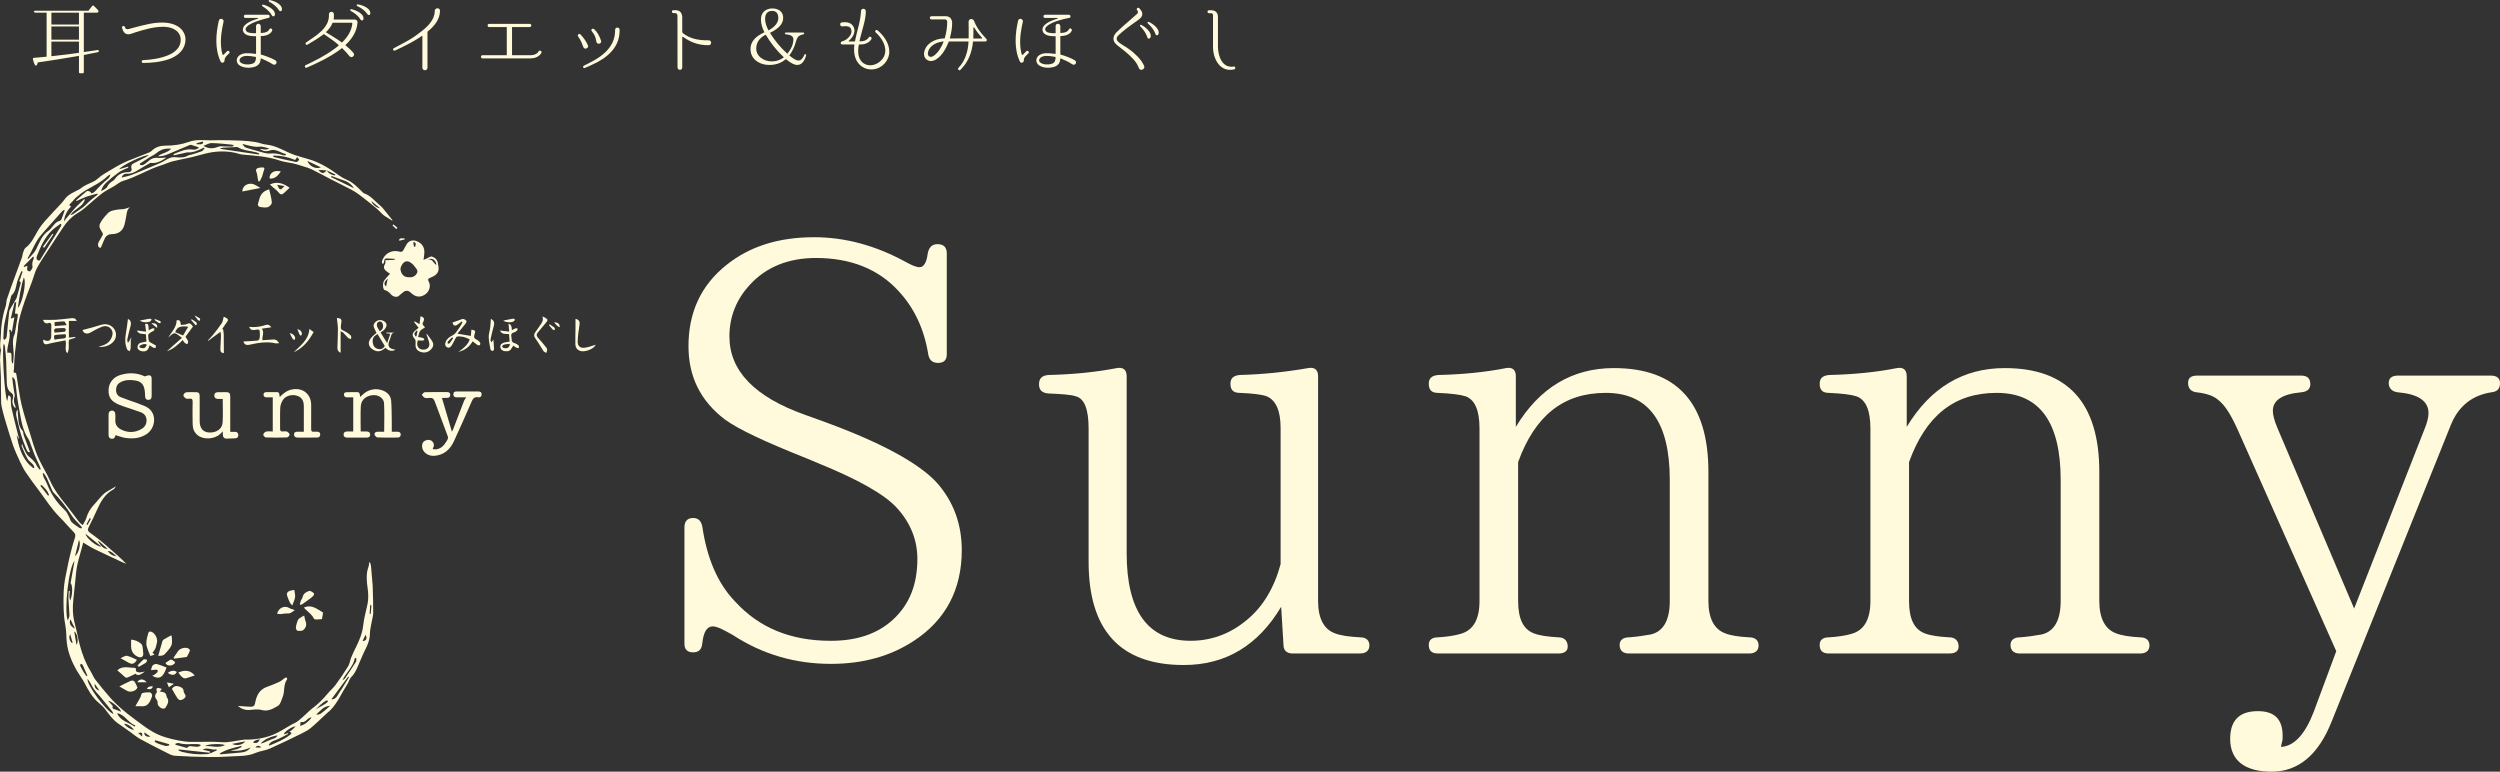 <?xml version="1.0" encoding="UTF-8"?>
<svg id="_レイヤー_2" data-name="レイヤー 2" xmlns="http://www.w3.org/2000/svg" viewBox="0 0 4222.29 1303.3">
  <rect x="0" y="0" width="4222.29" height="1303.3" fill="#333333" stroke="none"/>
  <defs>
    <style>
      .cls-1 {
        fill: #fffadc;
        stroke-width: 0px;
      }
    </style>
  </defs>
  <g id="_レイヤー_1-2" data-name="レイヤー 1">
    <g>
      <path class="cls-1" d="m662.04,372.43c-3.72-2.3-7.47-4.54-11.15-6.91-1.66-1.06-3.28-2.23-4.71-3.58-3.84-3.61-7.34-7.63-11.4-10.97-9.19-7.56-18.54-14.94-28.03-22.13-4.19-3.17-8.69-6.02-13.34-8.46-11.42-6.01-23.04-11.65-34.52-17.54-10.87-5.58-21.55-11.56-32.56-16.85-5.43-2.6-11.39-4.11-17.16-5.96-4.57-1.47-9.15-2.92-13.82-3.99-7.54-1.72-15.43-2.31-22.69-4.8-20.33-6.96-41.41-8.38-62.52-10.08-4.22-.34-8.33-2.03-12.52-2.97-14.47-3.24-29.08-3.07-43.52-.37-10.06,1.88-19.84,5.18-29.83,7.51-10.82,2.53-21.8,4.36-32.56,7.1-6.55,1.67-12.74,4.73-19.22,6.72-22.33,6.85-42.12,19.88-64.64,26.37-5.37,1.55-9.94,5.82-14.91,8.79-7.06,4.2-14.65,7.7-21.11,12.67-10.05,7.72-19.24,16.54-29.01,24.63-4.34,3.59-9.07,6.76-13.86,9.73-9.04,5.62-16,13.28-21.86,21.95-8.44,12.49-16.67,25.12-24.87,37.77-6.67,10.29-13.7,20.4-19.52,31.15-3.74,6.92-5.56,14.87-8.28,22.34-5.47,14.97-11.56,29.74-16.27,44.94-3.81,12.29-7.9,24.69-7.95,37.85,0,1.64-.56,3.26-.77,4.91-1.38,11-2.94,21.99-4.04,33.02-.94,9.41-1.54,18.87-1.84,28.32-.06,2.05-2.56,6.67,3.38,6.17.27-.02.96,3.91,1.31,6.02,2.73,16.18,4.54,32.58,8.37,48.5,4.43,18.37,10.62,36.32,16.1,54.44,2,6.63,3.92,13.3,6.28,19.8,2.42,6.68,4.96,13.36,8.1,19.71,5.57,11.26,12.21,22.02,17.35,33.46,7.15,15.94,17.73,29.37,28.56,42.77,7.07,8.75,13.5,18.02,20.38,26.93,1.45,1.88,3.61,3.21,6.3,5.53,2.24-4.27,4.76-7.65,5.86-11.44,2.6-8.96,6.95-16.57,13.44-23.36,7.74-8.1,13.65-17.96,24.13-23.3,4.27-2.18,8.16-5.11,12.8-7.52-1.45,1.8-2.53,4.31-4.41,5.3-14.43,7.6-21.56,20.83-27.87,34.89-4.4,9.81-9.01,19.55-13.97,29.09-2.06,3.96-1.37,6.49,1.91,8.92,5.83,4.3,11.78,8.44,17.42,12.98,6.06,4.88,11.83,10.12,17.71,15.23,9.05,7.88,18.09,15.78,26.64,24.65-2.5-1.05-5.04-2.01-7.49-3.15-15.66-7.33-31.38-14.53-46.91-22.12-6.16-3.01-11.89-6.91-18.4-10.75-.98,3.65-2.14,7.86-3.25,12.07-2.45,9.3-5.33,18.51-7.18,27.92-1.6,8.09-2.06,16.41-2.95,24.63-1.14,10.53-2.14,21.08-3.32,31.61-1.59,14.12-1.1,27.99,2.75,41.83,3.28,11.77,5.17,23.93,8.35,35.73,4.1,15.22,9.63,29.93,17.98,43.46,2.95,4.78,4.93,10.24,8.32,14.64,7.68,9.96,15.81,19.58,24.03,29.11,12.42,14.41,27.17,26.29,42.36,37.57,10.32,7.67,20.57,15.66,31.75,21.88,13.31,7.4,28.2,11.19,43.18,14.01,6.32,1.19,12.78,2.1,19.2,2.21,17.4.3,34.9-.91,52.2.45,12.12.95,23.26-2.3,34.83-3.74,1.48-.18,2.95-.55,4.43-.53,16.72.21,33.17-2.15,48.54-8.53,10.7-4.44,20.44-11.16,30.64-16.83,3.47-1.93,7.29-3.37,10.45-5.72,4.47-3.32,8.5-7.24,12.67-10.96,4.2-3.74,8.07-7.91,12.57-11.25,9.49-7.04,17.7-15.29,25.2-24.38,4.19-5.08,9.43-9.34,13.3-14.62,7.5-10.23,14.72-20.7,21.32-31.52,2.74-4.49,3.36-10.23,5.38-15.23,2.28-5.65,4.92-11.17,7.63-16.62,5.97-12.02,11.15-24.08,12.57-37.83,1.23-11.88,4.79-23.52,7.18-35.29,1.81-8.93,1.58-17.62.25-26.87-1.71-11.9-2.99-24.46,1.47-36.46.82-2.21.79-4.73,1.15-7.11.46-.1.91-.21,1.37-.31.58,2.16,1.46,4.28,1.67,6.48,1.04,10.89,1.91,21.79,2.8,32.69.15,1.82.14,3.65.18,5.48.3,13.62.95,27.25.74,40.86-.09,5.83-2.05,11.62-3.02,17.45-1,6.01-2.53,12.05-2.55,18.09-.03,9.55-3.47,17.71-7.62,25.98-4.53,9.02-8.27,18.44-12.32,27.7-2.97,6.78-5.76,13.46-11.38,18.89-3.26,3.15-4.29,8.5-6.89,12.48-9.59,14.67-16.22,31.3-28.84,43.97-1.75,1.75-3.77,3.22-5.6,4.9-8.76,8.07-17.25,16.45-26.32,24.13-4.57,3.87-9.98,6.95-15.39,9.6-18.23,8.94-36.47,17.89-55.03,26.09-7.51,3.32-16.24,3.88-23.77,7.16-13.92,6.07-28.58,4.99-43.03,5.96-11.89.79-23.83,1.2-35.74,1.01-19.23-.31-38.48-.9-57.67-2.17-5-.33-9.99-3.28-14.68-5.63-14.74-7.39-29.46-14.84-43.92-22.76-5.72-3.13-10.7-7.59-16.05-11.4-6.96-4.94-13.89-9.93-20.95-14.73-9.42-6.41-15.54-15.71-22.31-24.54-3.47-4.52-8.16-8.12-12.42-11.99-9.63-8.73-15.75-19.86-21.63-31.19-2.14-4.12-4.69-8.04-7.31-11.88-9.13-13.41-16.21-27.65-20.54-43.44-2.73-9.95-3.1-19.82-3.5-29.93-.34-8.74-2.58-17.38-3.41-26.12-.81-8.55-1.21-17.16-1.19-25.75.02-9.8.15-19.67,1.23-29.39,1.07-9.54,3.33-18.95,5.19-28.39,1.34-6.78,2.67-13.57,4.36-20.27,2.51-9.96,4.94-19.97,8.21-29.69,1.52-4.52,1.59-7.4-1.99-10.97-8.15-8.15-15.5-17.1-23.65-25.24-13.31-13.3-23.26-29.16-34.42-44.09-7.62-10.19-15.27-20.38-22.4-30.91-3.88-5.73-7.01-12.04-9.94-18.33-4.18-8.97-8.34-18-11.65-27.31-4.36-12.3-7.94-24.87-11.75-37.36-2.08-6.83-4.1-13.7-5.81-20.63-1.23-4.96-2.57-10.03-2.72-15.09-.42-14.42-.08-28.87-.38-43.3-.19-9.19-1.18-18.35-1.44-27.54-.12-4.44.59-8.9.97-13.35.12-1.48.89-3.13.47-4.41-2.65-8.03-.17-15.95-.07-23.93.21-16.92,2.72-33.29,8.08-49.32,1.34-4.02.93-8.62,2.25-12.65,3.67-11.18,7.79-22.22,11.81-33.28,4.53-12.45,9.2-24.85,13.68-37.31.78-2.16.63-4.65,1.45-6.78,1.22-3.2,2.1-7.31,4.54-9.12,9.32-6.92,13.9-16.93,19.39-26.53,3.68-6.44,8.1-12.59,12.98-18.17,9.26-10.58,19.15-20.6,28.65-30.97,3.58-3.9,6.28-8.78,10.33-12.03,4.64-3.72,10.33-6.12,15.58-9.07,1.87-1.05,4.05-1.69,5.64-3.05,6.58-5.62,14.64-8.29,22.22-12.02,5.32-2.62,9.54-7.39,14.55-10.75,5.86-3.93,12.04-7.39,18.11-11,3.55-2.11,7.08-4.26,10.75-6.15,4.98-2.56,9.98-5.16,15.16-7.27,11.81-4.81,23.75-9.3,35.6-14.03,1.5-.6,2.94-1.63,4.1-2.78,6.58-6.54,15.09-8.73,23.69-8.65,13.63.12,26.6-1.88,39.45-6.45,11.47-4.08,23.62-2.69,35.57-2.51,5.43.08,10.86-.33,16.29-.27,12.05.15,24.11.24,36.14.79,7.92.36,15.86,1.11,23.69,2.35,6.35,1,12.46,3.79,18.81,4.38,17.77,1.65,32.05,12.36,48.35,17.73,7.19,2.37,14.46,4.49,21.75,6.52,19.68,5.48,36.61,16.07,52.88,28.01,3.84,2.82,8.16,5.16,12.56,7,10.25,4.28,17.74,11.96,25.34,19.59,1.39,1.39,2.86,3.06,4.62,3.68,10.32,3.64,16.9,12.07,24.77,18.86,2,1.72,4.18,3.32,5.84,5.33,5.81,7.01,11.44,14.18,17.14,21.29-.36.07-.72.14-1.08.21Zm-110.3-84.79c3.19,5.46,8.11,7.86,13.93,8.66.29-.52.57-1.05.86-1.57-4.97-2.32-9.95-4.64-14.92-6.97-4.23-.24-8.46-.49-13.86-.8,5.85,6.94,8.74,6.78,14.01.67ZM6.44,580.34c-3.68,6.25,1.4,91.61,5.81,96.76.67-3.44,1.24-6.4,1.82-9.41,4.15,1.74,4.14,2.36,4.17,6.23.04,5.25.17,10.62,1.31,15.71,3.29,14.71,7.09,29.3,10.7,43.94.62,2.51,1.31,5.01,1.97,7.51-.16.02-.32.05-.49.07-1.23-2.15-2.46-4.31-3.69-6.46,2.99,17.18,7.5,33.58,18.62,47.07,2.82,3.43,6.54,6.11,9.85,9.14l1.61-1.3c-.74-1.66-1.14-3.63-2.29-4.94-3.08-3.52-7.31-6.28-9.58-10.2-3.92-6.79-6.74-14.22-9.9-21.44-.23-.52.53-1.47,1.23-3.26.49,2.11.51,3.16.96,3.98,3.11,5.8,5.15,12.88,9.79,16.98,5.15,4.54,10.45,8.32,13.29,14.87,1.22,2.81,3.58,5.12,5.43,7.66.6-.33,1.19-.65,1.79-.98-.68-1.88-1.25-3.81-2.07-5.64-2.93-6.57-6.18-13.01-8.87-19.68-2.96-7.34-5.26-14.95-8.2-22.29-1.21-3.03-3.53-5.6-5.04-8.54-8.75-16.99-10.35-35.88-13.91-54.2-2.27-11.66-2.92-23.63-4.59-35.41-.52-3.69-1.09-7.76-5.65-9.6.72,8.62,2.14,17.02,3.47,25.43.4,2.55,1.41,5.48.61,7.67-2.08,5.67-1.03,10.66,1.37,15.79.48,1.02.07,2.46.07,3.71-5.35-5.17-5.99-10.88-4.26-16.96,1.01-3.54.68-6.79-2.5-8.91-5.79-3.86-7.43-9.77-7.74-15.99-.63-12.94-.56-25.92-1.15-38.87-.37-8.08-1.35-16.14-2.2-24.19-.14-1.33-1.03-2.57-1.75-4.27Zm198.84-280.48c5.59-1.37,10.45-2.19,15.05-3.78,6.37-2.21,12.54-4.97,18.78-7.55,7.46-3.08,14.94-6.13,22.35-9.34,5.57-2.41,11.36-4.55,16.48-7.73,5.72-3.55,11.02-6.64,18.27-5.95,7.53.72,15.34,1.22,22.28-3.3.76-.49,1.96-.24,2.9-.53,6.32-1.93,12.72-3.64,18.87-6.01,2.1-.81,3.57-3.27,5.33-4.98-.35-.48-.69-.96-1.04-1.43-1.99.94-3.96,1.96-5.99,2.82-6.58,2.78-13.06,5.75-20.55,5.24-2.49-.17-5.08.8-7.6,1.34-5.65,1.21-11.3,2.48-16.94,3.72-.14-.51-.28-1.02-.43-1.53.75-.52,1.44-1.2,2.27-1.53,9.67-3.8,19.09-8.4,30.08-6.7,4.09.63,8.19-.28,10.5-3.79-4.44-1.43-8.71-2.85-13.01-4.15-.73-.22-1.7-.06-2.43.25-11.29,4.72-22.58,9.45-33.82,14.28-6.31,2.71-12.61,5.3-19.8,4.57,6.73-5.57,16.56-5.61,22.32-12.86-8.83-.32-16.96.93-24.04,6.97-3.79,3.23-8.58,5.26-12.83,7.96-5.47,3.48-10.86,7.09-16.29,10.65.24.71.49,1.41.73,2.12,1.79,0,3.87.59,5.31-.13,2.62-1.3,5.07-3.14,7.2-5.16,4.91-4.66,10.26-7.51,17.37-6.66,3.54.42,7.2-.2,10.81-.34.96-.04,1.92,0,3.5,0-8.4,5.47-16.24,10.1-26.06,8.78-.72-.1-1.6.37-2.29.77-7.02,4.07-14.13,7.99-20.97,12.34-5.64,3.59-11.41,5.71-18.26,5.26-3.64-.24-6.4,2.06-8.04,6.36Zm-18.82-5.34c-2.19,1.3-3.52,1.79-4.44,2.69-10.85,10.59-24.52,16.77-37.35,24.31-5.78,3.4-11.08,7.72-16.23,12.06-3.24,2.73-5.56,6.52-8.73,9.36-2.73,2.45-3.51,4.21.43,5.97-6.55,5.54-12.77,18.71-11.66,25.28,1.12-1.86,1.79-3.36,2.8-4.58,4.69-5.68,9.38-11.36,14.25-16.89,2.69-3.05,5.68-5.84,8.59-8.69,2.67-2.62,5.41-5.18,8.12-7.76l1.01,1.14c-3.77,12.63-18.25,15.42-24.41,25.97,2.34-.45,4.21-1.42,5.94-2.59,4.94-3.34,9.84-6.76,14.73-10.18,1.07-.75,2.08-1.6,3.03-2.5,3.29-3.11,6.41-6.42,9.83-9.37,4.15-3.57,8.54-6.86,12.82-10.27-.3-.5-.6-.99-.9-1.49-6.07,1.69-12.26,3.05-18.18,5.16-5.81,2.07-11.34,4.91-16.99,7.41-.2-.38-.41-.76-.61-1.13,5.8-5.06,11.46-10.29,17.45-15.12,2.47-1.99,7.93.38,8.22,3.34,5.1-.92,7.57-4.99,10.7-8.37,3.89-4.19,8.07-8.13,12.28-12.01,3.37-3.1,8.08-5.04,9.28-11.72ZM6.55,573.95c3.88-.98,4.54-3.83,4.85-6.84,1.36-13.54,2.62-27.09,4.09-40.62.2-1.87,1.2-3.73,2.16-5.41,3.29-5.78,6.74-11.46,10.08-17.21.41-.7.52-1.58.74-2.38,2.05-7.34,4.12-14.68,6.14-22.03.26-.94.63-2.66.34-2.8-4.2-2.12-.92-4.69-.36-6.87.96-3.75,2.38-7.39,3.6-11.08l-2.15-.72c-2.08,5.11-4.35,10.15-6.2,15.34-3.05,8.57-2.45,18.56-10.12,25.34-.87.77-1.11,2.38-1.43,3.65-3.62,14.48-7.67,28.88-10.6,43.5-1.65,8.22-1.48,16.82-2.03,25.25-.06.87.54,1.78.9,2.87Zm18.65-44.28c.8-6.84,1.51-12.88,2.22-18.93-.89-.15-1.78-.31-2.67-.46-2.11,8.99-4.23,17.99-6.59,28.04,2.96-1.21,4.64-1.9,6.12-2.51-1.45,8.59-2.85,16.91-4.26,25.29-.78-1.37-1.54-2.71-2.3-4.04-.76,0-1.52-.01-2.28-.02,3.74,13.37-3.72,25.46-3.14,38.56,6.71-.21,7.13.18,7.17,6.24.02,2.33-.13,4.67.04,6.99.12,1.57.67,3.11,1.02,4.66l1.54-.17c.38-5.38,1.22-10.77,1.04-16.13-.38-11.31-3.55-22.72,1.91-33.69.21-.43.2-.97.28-1.46,1.49-9,2.8-18.03,4.57-26.98.75-3.81.42-6-4.69-5.37Zm78.63-150.11c-.5-.55-.99-1.1-1.49-1.64-4.92,3.7-10.32,6.92-14.66,11.21-12.18,12.02-19.16,27.22-25.2,42.95-1.19,3.11-1.45,5.75,1.33,7.4,3.47,2.05,4.53-1.46,5.84-3.57,11.02-17.73,21.99-35.5,32.94-53.28.57-.93.84-2.04,1.25-3.07Zm33.84,512.67c.27-.41.54-.82.81-1.23-.95-1.23-1.84-2.53-2.86-3.69-4.8-5.44-10.43-10.34-14.31-16.37-9-14-18.79-27.25-30.71-38.89-1.15-1.12-1.97-2.68-2.63-4.18-2.91-6.61-5.56-13.34-8.6-19.89-1.44-3.11-3.56-5.9-5.37-8.84-.63.29-1.26.59-1.88.88.62,2.22,1,4.56,1.93,6.65,1.41,3.18,3.53,6.06,4.8,9.28,6.91,17.56,16.78,33.01,30.81,45.84,2.91,2.66,4.61,6.73,6.59,10.31,1.76,3.17,2.41,7.27,4.83,9.68,3.93,3.91,8.86,6.84,13.48,10.03.77.54,2.08.31,3.13.44Zm78.59-610.74c.16.68.32,1.36.48,2.04-1.69.56-3.47.93-5.05,1.71-3.96,1.96-8.15,3.66-11.66,6.26-6.85,5.06-13.6,10.34-19.8,16.16-4.29,4.03-8.25,8.71-9.32,15.16,3.93-2.22,8.76-4.25,10.46-7.78,2.05-4.28,4.85-6.77,8.51-9.05,1.52-.95,3.14-2.09,4.1-3.55,5.4-8.16,13.06-11.6,22.62-11.75,4.67-.08,6.57-2.44,5.36-6.69-1.07-3.74.05-6.18,3.26-7.85,6.76-3.51,13.57-6.9,20.33-10.41,1.76-.92,3.39-2.1,5.95-3.71-8.12-.86-46.68,17.51-50.24,23.79,5.44-1.57,10.21-2.94,14.99-4.32Zm-107.09,73.96c-.27-.35-.54-.7-.82-1.04-1.11.73-2.43,1.27-3.29,2.23-10.4,11.57-20.82,23.12-31.04,34.84-4.09,4.7-8.17,9.53-11.43,14.81-3.97,6.43-7.05,13.42-10.56,20.14-1.74,3.34-3.59,6.62-5.4,9.93.42.32.84.65,1.25.97,4.51-5.45,10.23-10.3,13.27-16.47,5.69-11.56,9.68-23.95,21.27-31.47,1.77-1.15,3.15-2.96,4.52-4.62,3.95-4.82,7.4-10.13,14.07-11.83,1.21-.31,2.5-1.83,3-3.09,1.89-4.73,3.46-9.59,5.15-14.4Zm6.89,642.82c.66.02,1.31.03,1.97.05-.29,2.78-.82,5.56-.79,8.33.03,2.54.66,5.08,1.02,7.62,4.81-8.22,4.52-27.23.92-29.14,2.16-12.26,4.29-24.37,6.67-37.84-9.98,11.14-17.6,83.06-11.57,100.15.15,0,.42.04.44,0,.91-2.83,2.62-5.69,2.55-8.5-.23-9.05-1.27-18.08-1.68-27.13-.2-4.49.3-9.02.48-13.53ZM409.45,243.13c1.91,3.74,4.14,5.72,7.31,6.66,6.66,1.97,13.29,4.06,20.02,5.78,6.18,1.58,12.61,4.23,18.68,3.69,7.93-.71,15.09.38,22.38,2.86,1.45.49,3.21.07,4.83.07.08-.62.16-1.24.24-1.86-9.22-2.26-17.06-9.8-27.85-6.04-5.88,2.05-11.25.89-16.11-2.71,4.92-.42,9.81,3.13,15.64-.92-6.03-1.2-11.32-3.54-16.27-2.96-9.8,1.16-18.48-2.17-28.87-4.57Zm-217.97,962.75c-.87-2.09-1.11-3.44-1.86-4.38-5.8-7.21-11.75-14.29-17.54-21.51-5.96-7.42-13.22-13.8-17.35-22.69-1.79-3.84-4.47-7.27-6.75-10.88-2.38,9.38,31.69,55.12,43.5,59.46Zm150.7,60.16c4.92,1.23,8.74,2.18,12.55,3.12-.16.72-.31,1.44-.47,2.16-17.5-1.86-35-3.71-52.51-5.57-.11.57-.23,1.14-.34,1.71,2.05.82,4.04,1.86,6.15,2.41,13.57,3.53,27.49,4.77,41.35,3.85,5.83-.39,11.44-4.12,17.15-6.33-.17-.66-.35-1.32-.52-1.97-7.47,2.39-14.78-4.13-23.38.62Zm1.39-1019.66c8.97,5.47,16.99,4.73,25.27,1.41,3-1.2,6.81-.48,10.25-.46,4.31.02,8.63.29,12.94.25.81,0,1.62-1,3.17-2.03-1.86-.66-2.71-1.16-3.6-1.24-11.38-1.02-22.76-2.55-34.16-2.66-4.6-.04-9.24,3.06-13.86,4.74ZM30.16,519.84c7.52-6.59,15.14-43.5,10.07-51.3-5.55,17.5-7.54,34.46-10.07,51.3Zm407.21-258.83c.11-.57.23-1.14.34-1.7-1.44-.62-2.84-1.4-4.34-1.83-10.63-3.02-22.13-2.89-31.94-8.92-.63-.39-1.63-.3-2.44-.27-7.28.31-14.57.59-21.84,1.06-1.75.11-3.45.9-5.18,1.38.1.24.19.49.29.73,21.7,3.18,43.41,6.36,65.11,9.54Zm-14.15,1001.31c-10.74,5.07-21.93,6.69-33.59,5.17,3.09-1.17,6.43-1.05,9.5-1.89,3.15-.86,6.04-2.66,9.04-4.05-.26-.55-.52-1.09-.79-1.64-12.58,3.06-25.27,5.8-36.55,12.78.92.92,1.68,1.28,2.4,1.22,11.02-.95,22.03-2.04,33.05-2.9,6.8-.53,12.75-2.57,16.94-8.68Zm62.97-24.04c.26.35.52.7.79,1.05-6.06,3.13-11.97,6.62-18.23,9.3-5.59,2.4-11.98,3.29-15.01,10.04.97.18,1.53.47,1.89.31,12.11-5.21,24.49-9.93,34.87-18.41,3.31-2.7,1.11-3.74-1.86-4.57,2.08-1.48,3.93-2.58,5.52-3.99,1.62-1.43,2.97-3.15,5.04-5.4-6.95.85-19.21,9.33-19.91,13.85,2.54-.8,4.72-1.49,6.9-2.18ZM46.26,448.89c-.13,2.81-.78,5.43-.11,7.66.3,1.02,4.32,2.19,4.71,1.71,1.83-2.25,4.47-5.31,4.07-7.6-.86-4.87-.38-9.06,1.81-13.33.45-.88.23-2.1.32-3.16-.38-.26-.77-.51-1.15-.77-5.33,5.35-10.66,10.71-15.99,16.06.33.47.67.93,1,1.4,2.01-.74,4.02-1.48,5.35-1.96Zm250.04,807.1c.03.62.06,1.24.09,1.86,6.12,1.73,12.24,3.47,18.38,5.14.58.16,1.61.06,1.89-.32,2.94-3.94,6.69-2.01,10.38-1.83,4.16.2,8.76,1.59,12.4-2.52-1.94-.99-3.89-1.51-5.86-1.61-10.51-.55-21.14,1.59-31.55-1.76-1.63-.53-3.81.65-5.73,1.04Zm165.66-993.29c-.15.56-.31,1.12-.46,1.69.38.3.73.78,1.16.88,10.77,2.51,21.51,5.26,32.37,7.27,3.04.56,7.52,3.35,10.21-3.38-.72-.86-1.81-2.14-3.22-3.82-2.01,2.66-2.86,3.79-3.65,4.83-11.88-5.1-23.95-7.39-36.4-7.47Zm97.62,918.42c5.73-.04,8.2-2.68,10.29-6.28,2.22-3.81,4.87-7.37,7.22-11.12,4.18-6.64,8.27-13.34,12.39-20.02-.48-.3-.97-.6-1.45-.91-9.26,12.47-18.53,24.95-28.46,38.31Zm-361.73,23.43c5.53,13.6,19.53,15.14,29.29,22.7l1.49-2.12c-12.32-3.93-17.3-18.31-30.78-20.58Zm399.97-886.6c-4.64-7.56-11.66-11.77-20.01-14.23-4-1.18-7.86-2.8-11.78-4.23-2.07-.76-4.14-1.54-6.21-2.31l-.73,1.9c12.91,6.29,25.82,12.57,38.73,18.86Zm4,793.68c-.82-.09-1.63-.19-2.45-.28-2.74,14.78-14.61,24.3-20.92,37.16,1.97-.52,3.34-1.5,4.23-2.8,6.26-9.24,12.54-18.48,18.51-27.91.99-1.56.47-4.08.64-6.16Zm-411.25,80.83c-1.61,2.86-.11,5,3.81,5.76,2.25.44,4.36,1.64,6.54,2.46,1.09.41,2.21.76,3.78,1.3-1.82-5.65-16.17-17.88-22.09-18.52,2.93,3.31,5.27,5.95,7.96,9Zm-46.01-290.79c.18,6.29,19.45,22.6,26.66,21.38-9.32-7.48-17.81-14.29-26.66-21.38Zm413,290.42c-11.01.42-16.62,8.43-23.54,14.88,2.93.09,5.76-.36,7.89-1.81,3.92-2.68,7.46-5.94,11.12-9,1.56-1.3,3.02-2.71,4.53-4.07Zm-210.88,67.93c11.55-.45,22.23,4.08,33.35-1.69-6.45-2.8-29.72-1.94-33.35,1.69Zm-84.36-9.81c-.42.79-.84,1.58-1.25,2.37,5.35,3.97,12,5.3,18.27,7.21,1.87.57,4.22-.46,6.35-.76,0-.71,0-1.41,0-2.12-7.79-2.24-15.58-4.47-23.37-6.71Zm279.65-967.62c-8.02-3.8-15-7.1-22.81-10.81,2.97,8.98,14.61,14.67,22.81,10.81Zm-73.47,959.26c-10.72,2.32-20.78,5.72-28.51,14,2.39-.27,4.55-1.1,6.68-2.02,4.29-1.86,8.47-4.03,12.87-5.57,3.7-1.29,7.5-2.08,8.96-6.41ZM126.7,939.23c6.2-4.49,10.39-20.31,6.72-27.4-2.17,8.82-4.33,17.65-6.72,27.4Zm399.58,272.43c-1.01.15-2.11.09-3.02.49-5.04,2.22-7.93,8.92-14.92,7.17-.21-.05-.83.65-.88,1.04-.18,1.65-.22,3.32-.35,5.73,8.14-2.61,14.28-7.39,19.16-14.43Zm-380.14-69.66c.5-.29,1-.58,1.51-.88-1.66-3.72-3.34-7.44-4.99-11.17-1.07-2.41-1.93-4.94-3.26-7.2-.52-.88-2.08-1.15-3.16-1.71-.29,1.17-1.17,2.63-.77,3.47,1.76,3.71,3.79,7.31,5.92,10.82,1.41,2.32,3.16,4.44,4.75,6.66Zm245.8,114.4c7.27,3.76,18.06,1.78,22.37-4.39-8.24,1.62-15.3,3-22.37,4.39Zm162.1-71.75c-.52-.65-1.03-1.3-1.55-1.95-8.26,3.36-13.81,10.25-19.99,16.35,6.47-5.77,15.74-7.72,21.54-14.4ZM69.98,818.97c-.64.47-1.28.94-1.92,1.41,4.39,5.6,8.77,11.21,13.16,16.81.51-.38,1.02-.76,1.53-1.14-2.15-7.22-7.39-12.2-12.76-17.08Zm55.32,247.38c1.34,7.73,2.6,15.02,3.95,22.79,3.93-5.06,1.39-19.95-3.95-22.79Zm100.96,166.47c-4.32-6.07-11.46-10.57-16.63-10.48,2.49,4.51,11.4,10.13,16.63,10.48Zm-44.49-305.75c-5.04-4.5-10.08-9-15.12-13.5-.31.35-.61.71-.92,1.06,5.71,8.89,9.74,12.46,16.04,12.43Zm-62.8,118.83c-2.93,6.1-.01,12.27,7.59,15.8-2.72-5.67-4.98-10.38-7.59-15.8Zm78.03-106.26c-4.59-3.5-8.21-8.79-14.84-9.14,3.32,5.52,8.34,8.38,14.84,9.14Zm-75.68,146.35c.45-.16.9-.32,1.35-.48-1.38-4.8-2.76-9.6-4.14-14.4-2.77,4.93-1.2,10.6,2.8,14.88Zm317.79,162.76c-5.03.52-9.04,1.09-11.77,5.5,5.88,1.64,8.42.5,11.77-5.5Zm188.19-909.27c1.12,5.65,9.46,12.01,14.45,12.17-4.8-4.05-9.63-8.11-14.45-12.17Zm-15.06,743.26c6.36-.25,8.5-4.77,5.17-10.55-1.81,3.7-3.31,6.75-5.17,10.55Zm-452.35,71.98c-.57,6.46,1.91,9.73,8,11.61-3.03-4.39-5.52-8-8-11.61Zm94.33,89.33c-4.15-2.82-7.22-4.92-10.42-7.09-.65,5.12,3.3,8.27,10.42,7.09Zm88.99-1002.84c-.19-.73-.37-1.47-.56-2.2-3.6.96-7.2,1.93-10.81,2.89.15.58.3,1.17.46,1.75,3.71-.51,8.01,1.62,10.91-2.44Zm-109.9,996.75c2.26,2.02,4.51,4.04,6.77,6.06.62-6.65-.43-7.59-6.77-6.06Zm-79.75-361.72c-.69-.37-1.37-.75-2.06-1.12-1.85,3.46-3.69,6.91-5.54,10.37.63.34,1.26.69,1.9,1.03l5.7-10.28Zm287.77,386.3c-3.25-3.93-7.43-3.85-9.82,0h9.82Zm183.02-225.83c.6.05,1.19.1,1.79.15.38-4.89.76-9.77,1.14-14.66-.72-.05-1.43-.11-2.15-.16-.26,4.89-.52,9.78-.77,14.67Z"/>
      <path class="cls-1" d="m715.27,438.9c1.52-.63,3.18-1.32,4.83-2,3.19-1.31,6.97-4.38,9.44-3.56,5.09,1.7,9.55,5.42,10.08,11.78.11,1.32.43,2.62.68,3.92,1.59,8.32-.81,13.49-8.15,17.57-.58.32-1.22.53-1.8.84-2.49,1.3-5.92,2.06-7.12,4.11-.85,1.46,1.36,4.66,2.11,7.12,2.14,7.07-1.8,15.31-8.09,19.15-7.84,4.78-14.74,3.73-21.51-1.77-1.94-1.57-3.72-3.63-5.95-4.44-1.92-.7-4.84-.71-6.49.31-3.63,2.25-6.72,5.35-10.06,8.08-2.69,2.2-8.62,1.46-11.79-1.7-3.36-3.35-6.06-7.09-11.39-8.18-3.57-.73-4.29-11.41-1.4-15.98,1.32-2.09,3-3.97,4.61-5.86,1.5-1.76,3.12-3.42,5.46-5.95-1.1-.72-2.2-1.41-3.27-2.14-5.37-3.65-9.8-7.49-4.92-14.74.83-1.23.12-3.49.12-5.91,5.34-.29,10.65-.57,15.97-.85,0-.52-.02-1.04-.02-1.56-4.38-.24-8.75-.59-13.13-.68-6.61-.14-3.22,7.17-6.91,9.56-2.99-3.27-.9-6.63.35-9.16,5.04-10.15,16.32-15,27.24-11.95,3.78,1.06,6,.19,7.61-3.32,1.24-2.71,2.91-5.22,4.29-7.87,3.61-6.95,10.48-9.41,17.97-6.35,9.2,3.75,13.59,11.08,12.57,21.12-.31,3.07-.76,6.12-1.3,10.42Zm-25.06,29.33c.14,0,.8.04,1.46.08,5.57.34,10.02-2.26,12.49-6.74,2.3-4.17-.65-7.89-3.58-11.06-.9-.97-1.44-2.29-2.39-3.18-3.68-3.46-7.6-6.98-13.1-5.68-4.56,1.09-9.44,9.63-8.63,13.95,1.57,8.32,6.08,12.64,13.74,12.62Zm32.28-29.53c8.09-2.47,9.28,6.05,14.47,8.82-.26-8.27-7.9-13.22-14.47-8.82Zm-70.42,45.14c.98-4.65,1.87-8.85,2.87-13.6-6.49,6.43-7.23,9.83-2.87,13.6Zm47.14-66.94c.71-.17,1.43-.35,2.14-.52.38-2.7,2.09-5.78-1.44-7.39-.65.14-1.3.29-1.95.43.42,2.49.84,4.99,1.25,7.48Z"/>
      <path class="cls-1" d="m244.59,635.68c2.65-.66,5.44-2.17,7.91-1.76,3.6.6,3.66,4.09,3.63,7.24-.08,9.16-.1,18.31,0,27.47.04,3.89-1.13,6.62-5.47,6.68-4.37.06-5.58-2.65-5.61-6.53-.02-3.14-.25-6.31-.69-9.43-1.41-9.88-5.92-15.1-15.72-16.7-8.22-1.34-16.6-1.43-24.42,2.49-5.01,2.51-7.81,6.43-8.16,12.15-.38,6.18,1.96,11.11,7.55,13.38,9.66,3.93,19.64,7.08,29.46,10.64,3.9,1.41,7.75,2.97,11.57,4.59,22.23,9.41,18.49,36.96,3.19,47.12-11.24,7.47-23.64,8.42-36.41,6.49-5.34-.81-10.48-2.93-16.12-4.57-.04.1-.38.76-.59,1.46-1,3.26-2.94,5.23-6.59,4.64-3.64-.6-4.78-3.13-4.78-6.49.01-8.32,0-16.65,0-24.97,0-3.33-.05-6.66.04-9.99.09-3.44,1.79-5.89,5.3-6.1,3.81-.23,5.8,2.22,6.05,5.85.22,3.32.27,6.67.05,9.98-.48,7.4,3.09,12.62,9.2,15.83,11.55,6.06,23.36,5.99,34.78-.46,5.94-3.35,9.06-8.65,8.72-15.68-.32-6.72-4.41-10.75-10.17-12.9-9.63-3.59-19.47-6.63-29.21-9.94-2.51-.86-5.02-1.77-7.46-2.82-12.95-5.55-17.72-12.5-17.28-25,.41-11.53,7.72-21.27,19.62-24.95,14.17-4.38,28.16-4.02,41.59,2.28Z"/>
      <path class="cls-1" d="m787.57,671.1c-5.18,0-10.66,0-16.13,0-3.5,0-5.82-1.35-5.78-5.22.04-3.71,2.34-4.73,5.62-4.72,12.15.04,24.29.03,36.44-.01,3.27-.01,5.69,1.15,5.75,4.69.06,3.71-2.43,5.76-5.82,5.14-6.76-1.25-9.04,2.5-11.37,7.88-9.65,22.24-19.54,44.38-29.69,66.4-6.47,14.03-16.82,23.34-33.01,24.61-10.44.82-20.06-6.19-20.68-15.18-.33-4.72,1.01-8.79,5.6-10.67,3.97-1.63,8.21-1.85,11.61,1.56,3.63,3.63,3.33,7.68.84,11.83-.14.23-.02.61-.02.93,6,2.03,14.2-.95,19.07-7.16,2.15-2.74,4.19-5.63,5.78-8.71.79-1.52,1.11-3.87.53-5.43-7.27-19.79-14.78-39.48-22.12-59.25-1.52-4.1-3.88-6.26-8.48-5.79-2.8.29-5.89.71-8.4-.19-2-.72-3.31-3.34-4.92-5.12,1.69-1.5,3.34-4.26,5.07-4.31,12.63-.38,25.28-.22,37.93-.21,3.19,0,5.09,1.63,5.07,4.84-.02,3.16-1.93,4.87-5.05,5-2.79.12-5.59.02-9.01.02,5.62,19.08,11.05,37.5,16.87,57.24,1.18-2.51,1.93-3.88,2.48-5.32,6.06-15.81,12.05-31.66,18.2-47.44.74-1.89,2.28-3.46,3.62-5.43Z"/>
      <path class="cls-1" d="m648.87,729.15c0-16.41.6-32.06-.21-47.64-.57-11.02-12.78-16.9-24.94-13.01-8.68,2.77-13.94,9.05-14.36,17.89-.66,13.75-.18,27.56-.18,42.29,3.33,0,6.41.05,9.48-.01,3.68-.08,6.5,1.44,6.57,5.22.07,3.85-2.69,5.24-6.42,5.21-10.65-.09-21.3-.1-31.95,0-3.73.04-6.49-1.36-6.54-5.15-.05-3.87,2.92-5.26,6.51-5.28,3.13-.02,6.27,0,9.77,0v-57.56c-3.36,0-6.77,0-10.18,0-3.04,0-5.36-1.13-5.49-4.44-.15-3.57,2.34-4.34,5.35-4.31,4.16.03,8.32.05,12.48-.06,8.33-.22,8.33-.26,9.62,8.15,1.79-1.68,3.3-3.1,4.81-4.52,9.2-8.67,22.74-11,34.32-5.97,7.47,3.24,12.46,8.81,13.11,16.85.9,11.08.81,22.25,1.03,33.38.12,6.11.02,12.22.02,18.98,3.71,0,6.82,0,9.93,0,3.17,0,5.13,1.46,5.2,4.71.07,3.26-2.03,5.05-4.99,5.09-11.48.15-22.97.27-34.44-.19-1.75-.07-4.47-3.07-4.79-5.03-.47-2.9,2-4.64,5.21-4.59,3.47.05,6.94.01,11.08.01Z"/>
      <path class="cls-1" d="m472.36,670.68c6.17-6.5,12.37-11.2,20.59-12.86,18.37-3.71,32.6,7.65,32.61,26.32,0,13.48.1,26.96-.06,40.44-.04,3.45,1.01,4.94,4.53,4.58,1.81-.18,3.66,0,5.49-.02,3.12-.04,5.22,1.21,5.33,4.55.11,3.52-2.06,5.23-5.29,5.3-7.15.15-14.31.06-21.47.06-3.99,0-7.99.05-11.98-.03-3.3-.07-5.52-1.8-5.57-5.13-.05-3.53,2.35-4.81,5.67-4.75,3.45.06,6.89.01,10.94.01,0-7.1,0-13.54,0-19.99,0-7.49,0-14.98,0-22.47-.01-9.97-3.41-15.61-10.91-18.14-9.04-3.05-19.87-.3-24.57,7.16-2.37,3.77-4.14,8.52-4.36,12.92-.59,11.79-.11,23.63-.26,35.44-.04,3.39.94,4.92,4.52,4.62,2.47-.2,5.27-.56,7.38.38,1.88.84,4.2,3.42,4.14,5.14-.07,1.66-2.89,4.54-4.59,4.6-11.8.41-23.63.41-35.43,0-1.65-.06-4.67-3.32-4.45-4.68.32-2,2.73-4.68,4.72-5.16,3.44-.85,7.23-.23,11.32-.23v-57.63c-3.53,0-6.98.05-10.42-.02-3.04-.06-5.25-1.3-5.18-4.7.06-3.26,2.27-4.07,5.11-4.06,4.49.02,8.98,0,13.48-.1,7.8-.18,7.8-.21,8.74,8.45Z"/>
      <path class="cls-1" d="m388.87,729.33c3.31,0,5.79-.05,8.26.01,3.73.1,5.45,2.39,5.38,5.8-.08,3.29-2.08,5.08-5.49,5.17-4.65.12-9.3.41-13.95.46-4.39.05-6.64-2.31-6.75-6.81-.04-1.41,0-2.83,0-5.29-2.06,1.95-3.32,3.17-4.6,4.37-9.65,8.96-27.98,9.97-37.86,2.06-6.04-4.84-8.39-11.46-8.5-18.89-.19-12.48-.31-24.96-.03-37.43.1-4.56-1.45-5.99-5.71-5.48-1.8.22-4.05.63-5.39-.19-1.96-1.21-4.52-3.47-4.51-5.26.02-1.83,2.69-4.99,4.47-5.19,5.91-.66,11.95-.37,17.93-.22,4.14.1,5.11,2.98,5.1,6.53-.02,12.65,0,25.29.01,37.94,0,1.5,0,3,0,4.49.06,11.37,5.28,18.01,14.89,18.96,12.15,1.2,22.98-5.37,23.78-16.1.98-13.19.23-26.5.23-40.49-2.82,0-5.44.17-8.02-.04-3.71-.29-6.4-1.77-6.09-6.19.29-4.17,2.97-5.16,6.51-5.17,4.32-.01,8.65-.08,12.97-.07,5.67.02,7.35,1.68,7.36,7.51.03,17.64,0,35.28,0,52.91,0,1.96,0,3.92,0,6.62Z"/>
      <path class="cls-1" d="m401.72,1192.2c7.38.51,14.21,1.2,21.06,1.4,5.89.17,7.27-1.69,8.38-7.51,2.27-11.91,7.33-21.76,19.87-26.08,7.04-2.42,13.97-5.27,20.7-8.45,3.37-1.59,6.15-4.41,9.31-6.5.84-.56,2.36-.96,3.1-.57.61.33,1.11,2.35.7,2.91-6.63,9.02-3.48,20.46-7.53,30.05-2.16,5.12-3.64,12.11-7.66,14.52-8.01,4.8-17.17,10.09-27.14,7.28-7.46-2.1-14.48-.54-21.64-.17-7.59.4-13.63-2.13-19.15-6.89Z"/>
      <path class="cls-1" d="m219.61,349.91c-5.55,4.08-5.46,10.38-6.59,16.17-.89,4.55-1.59,9.16-2.84,13.61-2.88,10.25-10.11,15.57-20.61,15.64-5.57.04-10.09,2.21-12.58,7.35-2.26,4.68-4.07,9.57-6.15,14.34-.28.65-1.06,1.57-1.54,1.54-.86-.07-2.01-.55-2.46-1.24-2.32-3.53-1.29-6.88.76-10.21,2.15-3.48,4.23-7,6.06-10.66.42-.84-.02-2.48-.62-3.4-6.75-10.43-6.88-12.26.23-22.57,2.52-3.65,5.6-6.94,8.67-10.17,4.69-4.94,11.25-5.3,17.4-6.43,3.4-.63,6.98-.28,10.37-.93,3.37-.65,6.61-2,9.91-3.05Z"/>
      <path class="cls-1" d="m72.48,540.18c7.66,0,14.83.35,21.96-.09,8.62-.54,17.19-1.79,25.79-2.66,3.67-.37,7.27-.37,9.4,4.61h-13.28v28.2c3.83-.45,7.27-.85,10.71-1.25.11.45.23.9.34,1.36-3.6,1.14-7.21,2.28-10.8,3.43-1.74,7.56,1.55,15.62-3.04,22.96-5.38-6.41-.49-14.21-3-21.89-5.51,1.06-11.43,2.14-17.32,3.34-4.06.82-8.15,1.61-12.13,2.75-5.71,1.64-8.32-.41-8.26-7.27,1.28.5,2.4,1.02,3.57,1.37,6.49,1.93,9.95-.56,10.05-7.18.08-5.99.18-11.98.24-17.97.03-3.46-1.03-5.49-5.08-4.18-5.31,1.73-7.43-1.69-9.14-5.51Zm38.35,24.21c-4.5.3-9.04.6-13.59.92-6.36.44-6.69.92-5.25,8.32,4.78-.67,9.61-1.72,14.46-1.91,5.13-.2,5.64-2.7,4.37-7.33Zm-18.64-2.65c5.69-.45,11.27-.74,16.79-1.47.93-.12,2.26-2.22,2.2-3.34-.06-1.06-1.67-2.88-2.64-2.91-4.11-.12-8.23.4-12.35.49-4.58.11-5.69,2.34-4,7.22Zm.23-11.03c6.53-.52,12.55-1.01,20.11-1.61-1.73-2.75-2.86-6.17-4.06-6.2-5.49-.1-10.99.74-16.44,1.25.15,2.51.25,4.15.39,6.56Z"/>
      <path class="cls-1" d="m779.78,542.89c-2.17,1.68-4.33,3.39-6.53,5.04-4.8,3.58-7.9,2.2-8.94-3.21,3.93-1.41,7.71-2.81,11.51-4.12,2.18-.75,4.47-2.06,6.58-1.85,1.98.2,4.32,1.7,5.45,3.35.58.84-.8,3.53-1.88,4.92-4.22,5.41-8.67,10.64-13.51,16.51,8.29,1.38,15.06,2.51,22.79,3.8.29-3.35.6-6.97.91-10.59,6.65,1.1,7.3,1.87,5.32,7.82-1.43,4.28-1,7.19,3.63,9.11,2.18.91,4.17,2.8,5.64,4.71.71.93.49,3.22-.21,4.33-.4.64-2.94.69-3.92.07-2.78-1.76-5.25-4-8.27-6.39-5.29,9.02-12.58,15.02-23.99,17.86,8.48-6.02,15.46-11.55,19.05-20.92-6.64-3.77-13.62-5.8-21.22-4.97-1.15.13-2.32,2.11-3.08,3.46-2.11,3.76-3.76,7.8-6.08,11.42-1.72,2.68-4.34,5.15-7.91,3.26-3.77-2-3.75-5.48-2.39-9.1,2.09-5.57,6.59-8.44,11.63-10.97,2.2-1.1,4.25-2.93,5.76-4.9,3.03-3.95,5.7-8.18,8.4-12.36,1.02-1.58,1.73-3.37,2.58-5.07-.44-.41-.87-.82-1.31-1.23Zm-14.53,28.27c-.55-.49-1.09-.98-1.64-1.47-2.47,2.39-5.07,4.67-7.31,7.26-.59.68-.05,2.33-.03,3.54,1.16-.28,2.81-.18,3.39-.92,2.06-2.65,3.76-5.58,5.59-8.4Z"/>
      <path class="cls-1" d="m653.85,579.41c2.02-5.91,3.6-10.54,5.33-15.61-3.13-.48-5.09-.79-7.04-1.09.04-.31.08-.63.13-.94h14.42c-5.8.2-6.04,4.77-7.18,8.62-.47,1.59-1.13,3.12-1.77,4.65-3.83,9.19-.95,14.02,9.12,15.28.28.04.53.34.79.52-5.22,3.06-12.3,1.66-16.37-3.49-5.09,4.06-10.67,7.69-17.47,5-3.22-1.27-6.74-3.33-8.65-6.06-5.12-7.32-1.59-14.76,10.69-23.97-1.47-3.19-3.25-6.34-4.4-9.71-1.34-3.95.5-7.22,3.57-9.61,3.91-3.04,8.31-3.23,12.66-1.02,3.33,1.7,5.78,4.45,4.99,8.36-.48,2.37-2.02,4.76-3.68,6.6-1.59,1.77-3.96,2.84-6.32,4.45,3.54,5.73,6.91,11.19,11.14,18.04Zm-16.16-15.18c-7.05,3.83-8.92,7.31-8.18,14.22.57,5.3,3.15,9.23,8.24,10.72,4.82,1.41,9.18.28,12.12-4.78-3.97-6.56-7.98-13.21-12.19-20.16Zm3.73-4.82c4.99-2.75,6.23-6.64,5.39-10.98-.39-2-1.89-4.5-3.58-5.32-1.36-.65-4.54.31-5.53,1.61-1.15,1.52-1.51,4.4-.91,6.29.92,2.9,2.94,5.45,4.63,8.4Z"/>
      <path class="cls-1" d="m720.64,563.59c3.27,4.45,6.98,8.64,9.67,13.42,2.77,4.91,1.18,9.74-2.81,13.56-5.03,4.81-11,5.92-17.51,3.62-5.23-1.84-8.14-5.57-8.21-11.23-.03-2.33.33-4.67.09-6.97-.15-1.43-.72-3.12-1.69-4.12-4.26-4.43-4.3-8.65.29-12.9,2.14-1.98,4.46-3.76,6.44-5.42-2.77-3.55-5.2-6.65-7.62-9.76.37-.36.75-.72,1.12-1.08,2.27,1.35,4.54,2.69,8.08,4.79.68-5.14,1.24-9.38,1.79-13.53,5.91,1.98,7.45,4.51,4.34,10.06-2.55,4.55,1.39,6.04,3.19,8.89-2.94,2.08-6.43,3.54-8.31,6.15-1.89,2.63-2.2,6.41-3.32,10.07,3.21.62,5.85.91,8.33,1.72.95.31,1.52,1.81,2.27,2.76-.91.56-1.8,1.57-2.73,1.6-2.79.09-5.6-.21-8.38-.35-3.15,8.97,1.07,15.84,9.57,15.63,6.31-.15,10.73-4.34,9.76-10.54-.83-5.28-3.16-10.33-4.83-15.48.16-.3.32-.6.48-.89Zm-15.47-4.62c-.44-.28-.88-.56-1.32-.84-1.39,1.74-3.41,3.31-3.95,5.28-.38,1.37,1.28,3.29,2.02,4.97.48-.16.97-.31,1.45-.47l1.79-8.94Z"/>
      <path class="cls-1" d="m284.14,569.96c5.57-9.35,14.12-16.97,14.19-29.1,5.09-.65,6.34.51,7.1,7.87,3.4-.43,7.24.02,10.08-1.46,5.93-3.09,7.84,1.03,10.43,4.2-4.38,5.95-8.57,11.65-12.68,17.24,1.62,2.69,3.5,5.09,4.49,7.81.46,1.26-.82,3.16-1.32,4.76-1.48-.67-3.21-1.05-4.36-2.08-1.31-1.17-2.1-2.92-3.45-4.93-8.05,8.09-16.36,15.36-26.79,18.86,7.98-7.07,16.16-14.32,25.51-22.6-5.02-3.27-8.78-7.61-12.59-7.65-3.52-.04-7.08,4.54-10.62,7.08Zm33.79-18.17c-13.73-1.74-18.76.53-22.06,9.2,4.23,1.77,8.46,3.55,13.34,5.6,2.77-4.71,5.55-9.43,8.72-14.8Z"/>
      <path class="cls-1" d="m411.05,576.76c8.14-.49,16.05-.84,23.92-1.57,1.23-.12,2.91-1.85,3.28-3.14.67-2.34.67-4.92.66-7.4-.05-8.51-.47-8.9-8.51-7.45-4.44.8-7.68-.23-9.62-5.19,10.01,1.27,19.19-.26,28.25-3.23,3.43-1.12,6.53.02,9.18,3.97-5.53.82-10.59,1.58-16.01,2.38,4.97,6.37-.06,12.72,1.14,19.44,6.09-.39,12.18-.71,18.26-1.2,4.4-.35,7.09,1.86,9.84,6.18-2.46.18-4.23.72-5.77.36-15.21-3.62-30.05-.75-44.86,2.41-4.96,1.06-8.32-.68-9.77-5.56Z"/>
      <path class="cls-1" d="m257.51,1102.65c.78.66,1.71,1.43,3.62,3.03-3.38,1.01-5.98,1.78-7.28,2.17-2.32-6.08-4.62-11.04-6.04-16.24-.86-3.14-.76-6.72-.34-10,.5-3.91,1.89-7.69,2.75-11.56.78-3.51,2.75-4.16,5.85-2.89,6.32,2.58,10.87,12.33,8.85,18.78-.94,2.99-1.21,6.22-2.44,9.06-1.15,2.65-3.16,4.93-4.98,7.65Z"/>
      <path class="cls-1" d="m844.31,558.21c5.52.65,10.15,1.2,15.72,1.86-.46-5.15-.82-9.15-1.18-13.12q5.54.34,5.67,10.78c2.22-1.2,4.07-2.46,6.11-3.2,1.01-.37,2.36.2,3.56.35-.28,1.2-.17,2.86-.93,3.5-1.6,1.37-3.54,2.67-5.54,3.17-3.72.91-4.75,3.05-4.19,6.52.29,1.8.67,3.63.61,5.43-.11,3.71,1.98,5.07,5.17,6.07,2.31.72,4.63,2.03,6.37,3.69.89.85.51,3.04.7,4.63-1.4-.18-2.97-.02-4.15-.62-2.03-1.03-3.81-2.53-5.3-3.56-2.15,3.09-3.56,6.48-6.1,8.3-1.98,1.42-5.4,1.33-8.11,1.1-4.18-.36-7.33-2.81-7.7-7.17-.36-4.14,2.75-6.26,6.26-7.31,2.82-.84,5.82-1.09,9.44-1.73-.32-4.11-.64-8.29-.98-12.66-5.94-.39-12.21.86-15.43-6.03Zm17,24.18l-1-1.63c-3.31.48-6.81.44-9.87,1.58-2.62.98-3.3,3.9-.23,5.16,2.19.9,5.32.83,7.54-.05,1.61-.64,2.41-3.31,3.57-5.07Z"/>
      <path class="cls-1" d="m252.7,583.15c-2.77,9.01-5.55,11.07-13.09,10.08-4.29-.56-7.79-3.69-7.36-7.33,1.05-8.9,9-7.06,15.1-9.11-.31-3.92-.62-7.99-.96-12.3-5.57-1.01-12.24.67-15.21-6.36,5.16.67,9.78,1.27,15.51,2.01-.61-5.13-1.09-9.1-1.56-13.06,5.38-.56,5.46-.44,6.07,10.78,2.22-1.21,4.1-2.47,6.16-3.26.99-.38,2.32.12,3.49.23-.26,1.2-.11,2.96-.84,3.49-2.11,1.53-4.75,2.35-6.85,3.89-1.32.96-2.84,2.69-2.9,4.13-.13,3.11.34,6.32,1.13,9.34.32,1.24,1.98,2.31,3.26,3.08,2.67,1.6,5.64,2.75,8.18,4.53.7.5.32,2.55.43,3.89-1.3.11-2.85.71-3.87.22-2.32-1.11-4.39-2.75-6.68-4.25Zm-4.75-.39c-.42-.52-.84-1.04-1.26-1.57-1.62,0-3.36-.37-4.85.09-2.25.69-4.39,1.85-6.42,3.07-.23.14.35,2.69.83,2.8,2.48.53,5.3,1.37,7.52.64,1.75-.58,2.8-3.27,4.17-5.03Z"/>
      <path class="cls-1" d="m454.67,319.78c1.64,7.58,3.93,14.88,4.44,22.3.17,2.52-3.69,6.74-6.54,7.69-3.83,1.27-8.53.54-12.74-.11-3.7-.58-5.15-3.23-3.72-7.08.86-2.31,1.41-4.74,2.07-7.12,2.23-8,7.29-13.17,16.48-15.67Z"/>
      <path class="cls-1" d="m273.14,1164.04c-.94,1.01-1.85,1.98-3.43,3.68,2.15.43,3.49.71,4.84.96,3.38.64,5.86,2.18,6.41,5.93.16,1.13.41,2.39,1.04,3.3,4.73,6.83.36,12.37-2.88,17.75-.69,1.15-4.74,1.56-6.26.66-3.64-2.16-7.16-4.93-6.69-10.16.11-1.21-.42-2.77-1.21-3.73-3.32-4.03-4.35-7.96-.54-12.3.55-.62.77-2.02.47-2.81-.85-2.21-1.52-4.55,1.3-5.3,1.72-.46,3.84.54,5.76.98.42.1.74.62,1.19,1.03Z"/>
      <path class="cls-1" d="m139.4,557.36c5.81-1.52,11.59-2.97,17.33-4.57,5.59-1.56,11.07-3.62,16.73-4.83,9-1.93,18.05,3,21.21,11.03,3.24,8.25.29,16.73-7.67,22.05-5.58,3.72-11.56,5.27-20.98,5.12,4.03-1.5,7.15-2.55,10.18-3.81,5.97-2.48,10.21-6.7,12.54-12.8,1.97-5.16,2.16-10.22-1.74-14.5-4.05-4.44-9.67-5.13-14.77-3.17-6.91,2.65-13.44,6.36-19.94,9.97-5.83,3.24-11.53.97-12.9-4.49Z"/>
      <path class="cls-1" d="m221.41,1080.25c7.05.56,12.34,3.16,16.96,7.05,1.26,1.06,2.06,3.09,2.35,4.8.65,3.91.99,7.88,1.22,11.85.3,5.02-3.35,7.49-8.12,5.65-8.1-3.13-12.41-9.48-12.41-18.26,0-3.47,0-6.94,0-11.09Z"/>
      <path class="cls-1" d="m244.64,1134.21q-11.79,9.42-15.55,3.62c-4.38,2.05-8.73,3.98-12.97,6.1-2.79,1.4-4.48.28-6.49-1.69-3.61-3.53-7.59-6.67-11.47-10.02,4.89-4.94,11.94-6,19.62-4.99,2.46.33,4.95.49,7.43.62,2.53.13,5-.37,4.29,3.92-.47,2.8,4.4,4.65,8.36,3.67,2.23-.55,4.52-.84,6.78-1.24Z"/>
      <path class="cls-1" d="m377.78,534.92c.54.23,1.95.7,3.22,1.41,4.92,2.76,5.07,4.14,1.7,8.55-2.7,3.54-5.09,7.32-7.62,10.99l1.61-.02c.42,2.85,1.14,5.7,1.2,8.56.19,8.8.12,17.6.15,26.4,0,1.77,0,3.53,0,5.69-5.68-.66-6.01-4.06-5.81-7.91.38-7.12.76-14.24.96-21.37.06-2.08-.5-4.17-.86-6.85-7.33,5.38-14.05,10.31-20.77,15.24-.19-.23-.38-.46-.56-.69,2.92-3.09,6.06-6.01,8.7-9.32,5.16-6.47,10.36-12.95,14.9-19.85,1.87-2.85,2.07-6.81,3.19-10.83Z"/>
      <path class="cls-1" d="m267.23,1107.63c2.43-8.57,4.64-16.55,7.02-24.49.36-1.21,1.3-2.56,2.36-3.2,3.92-2.36,8.01-4.45,12.45-6.87.05.1.92,1.01.98,1.98.27,3.98.8,8.05.25,11.95-.39,2.79-2.02,5.58-3.68,7.97-2.18,3.14-5,5.83-7.42,8.82-3.38,4.2-7.95,3.79-11.97,3.84Z"/>
      <path class="cls-1" d="m228.68,1192.75c2.99-5.32,5.31-9.48,7.64-13.63.32-.58.71-1.12.97-1.72.97-2.32,1.37-6.1,2.96-6.69,3.59-1.33,7.76-1.4,11.69-1.4,3.48,0,5.81,3.68,4.67,7.15-1.03,3.13-2.24,6.28-3.92,9.1-2.78,4.66-6.77,7.57-12.62,7.23-3.41-.2-6.84-.04-11.39-.04Z"/>
      <path class="cls-1" d="m568.96,536.93c7.3.66,8.63,2.29,7.26,9.32-.13.65-.21,1.31-.27,1.97-.83,8.18-.71,7.92,6.72,11.49,3.65,1.75,7.03,4.37,9.95,7.19,1,.97.25,3.75.3,5.7-1.67-.59-3.75-.75-4.94-1.87-3.01-2.82-5.55-6.12-8.43-9.09-.72-.74-1.97-.96-4.25-2.01v36.2c-5.07-2.36-5.55-5.63-5.43-9.24.33-10.3.91-20.61.84-30.91-.04-6.18-1.12-12.35-1.76-18.74Z"/>
      <path class="cls-1" d="m971.96,538.57c5.55.91,7.59,4.53,6.86,9.28-1.46,9.47-2.82,19.03-3.17,28.59-.29,7.91,4.06,11.86,11.96,10.83,6.6-.86,12.96-3.47,18.6-5.07-3.08,7.26-19.26,13.74-27.59,10.01-4.43-1.98-6.7-5.78-6.86-10.21-.31-8.75.12-17.52.2-26.28.05-5.57,0-11.14,0-17.13Z"/>
      <path class="cls-1" d="m513.31,1026.12c13.36-5.91,22.24,2.69,32.35,8.44-.63,3.75-1.32,7.81-1.88,11.08-3.86.26-6.7.6-9.53.59-1.34,0-3.53-.25-3.9-1.06-3.34-7.14-9.7-11.43-15.06-16.67-.57-.56-1.04-1.23-1.98-2.37Z"/>
      <path class="cls-1" d="m281.21,1127.34c-5.51,16.92-12.38,20.85-24.17,13.92,1.52-.66,2.7-.95,3.61-1.61,1.82-1.3,3.72-2.62,5.13-4.31.66-.8.71-2.79.15-3.67-.43-.66-2.28-.58-3.49-.52-2.48.12-4.95.44-7.42.68.86-2.69,1.07-5.95,2.78-7.91,1.44-1.66,4.88-2.93,6.95-2.42,5.64,1.4,11.03,3.83,16.48,5.83Z"/>
      <path class="cls-1" d="m916.01,534.5c1.64.73,3.37,1.31,4.91,2.22,4.64,2.75,4.72,4.17,1.14,8.35-4.64,5.42-9.11,10.99-13.73,16.43-2.77,3.26-2.47,5.98.46,9.13,4.4,4.73,8.45,9.79,12.55,14.8,1.15,1.4,2.57,3.02,2.74,4.65.2,1.93-.83,3.98-1.33,5.97-1.64-1-3.85-1.61-4.82-3.06-4.59-6.86-8.49-14.19-13.33-20.85-3.06-4.21-3.33-7.51-.22-11.57,3.33-4.34,6.31-8.95,9.41-13.46,2.54-3.7,4.22-7.54,2.21-12.6Z"/>
      <path class="cls-1" d="m201.61,1159.32c6.85-3.43,12.94-6.73,19.28-9.48,1.62-.7,5-.38,5.86.76,2.29,3.05,3.67,6.78,5.32,10.29.15.32-.21.95-.45,1.37-3.02,5.36-12.1,7.55-17.38,4.33-3.93-2.4-7.98-4.61-12.64-7.27Z"/>
      <path class="cls-1" d="m290.36,1163.37c2.47-3.7,6.02-5.59,10.47-4.35,4.42,1.23,9.13,2.56,9.35,8.66.04,1.23.74,2.58,1.5,3.62,2.67,3.67,2.24,6.63-1.61,9.1-4.58,2.95-7.76,2.76-10.61-1.5-3.29-4.92-6.02-10.21-9.11-15.53Z"/>
      <path class="cls-1" d="m292.98,1110.99c2.91-4.21,5.38-7.87,7.93-11.47,3.65-5.16,13.69-7.21,18.27-3.62.85.67,1.83,2.34,1.55,3.08-1.24,3.19-2.91,6.21-4.48,9.26-.29.56-.81,1.34-1.32,1.41-6.75,1-13.51,1.92-20.28,2.72-.53.06-1.19-.98-1.65-1.39Z"/>
      <path class="cls-1" d="m513.73,1039.65c.87,3.56,1.33,7.23,2.69,10.54,1.64,4,.76,10.09-4.28,13.94-2.3,1.76-6.58,1.53-9.82,1.12-1.14-.14-2.78-3.62-2.6-5.41.39-3.91,1.58-7.81,2.91-11.54.6-1.7,2.07-3.36,3.58-4.41,2.68-1.86,5.69-3.23,7.52-4.23Z"/>
      <path class="cls-1" d="m489.09,317.02c-2.93,2.8-6.31,6.34-10.04,9.48-2.97,2.5-5.58,2.43-8.29-1.26-2.38-3.24-6-5.59-9.05-8.34-1.8-1.62-3.58-3.26-5.85-5.33,12.89-6.15,23.35-1.34,33.23,5.45Zm-20.98-4.87c4.5,9.82,5.34,9.92,12.33,2.13-4.58-.79-8.46-1.46-12.33-2.13Z"/>
      <path class="cls-1" d="m216.96,578.28c1.51-2.67,3.03-5.33,4.54-8,.16.06.32.13.48.19-.4,1.71-1.08,3.41-1.15,5.13-.17,4.17.11,8.35-.14,12.51-.1,1.71-1.07,3.36-1.64,5.04-1.41-.86-3.56-1.39-4.13-2.64-4.09-8.92-3.98-18.2-2.22-27.73,1.49-8.02,2.28-16.18,3.35-24.02,4.28,1.54,6.13,6.03,4.53,11.52-2.16,7.42-3.82,14.98-5.49,22.53-.36,1.62.21,3.44.35,5.17.5.1.99.19,1.49.29Z"/>
      <path class="cls-1" d="m833.26,573.31c.36,4.87.91,10.44,1.1,16.03.04,1.23-1.16,2.5-1.79,3.76-1.43-.82-3.9-1.44-4.11-2.51-1.37-7.07-2.86-14.21-3.09-21.36-.16-5.02,1.81-10.07,2.44-15.16.64-5.17.82-10.4,1.18-15.42,4.87,1.74,6.6,6.2,4.95,11.81-2.17,7.41-3.78,14.99-5.4,22.55-.34,1.6.3,3.4,1.6,5.27,1.26-2.02,2.53-4.04,3.11-4.96Z"/>
      <path class="cls-1" d="m506.45,1020.76c.53-2.11.85-4.29,1.64-6.3.84-2.14,2.63-4,3.09-6.18,1.28-6.11,6.08-8.54,10.97-10.22,1.78-.61,4.8,1.51,6.89,2.91,2.41,1.62,1.39,3.74-.19,5.48-1.1,1.21-2.24,2.43-3.55,3.4-4.62,3.43-9.31,6.78-14.02,10.09-1.03.72-2.28,1.12-3.43,1.66-.47-.28-.94-.57-1.4-.85Z"/>
      <path class="cls-1" d="m467.99,1036.65c2.37-10.21,12.74-14.62,20.73-9.72,2.53,1.55,5.63,2.17,9.14,3.45-3.93,2.8-7.13,6.22-12.8,5.74-3.54-.3-7.18.76-10.78.98-1.95.12-3.93-.26-6.29-.45Z"/>
      <path class="cls-1" d="m497.07,996.3c.54,4.54,1.82,8.63,1.28,12.46-.61,4.34-2.84,8.46-4.78,13.81-1.89-2.16-3.09-3.06-3.65-4.25-1.66-3.58-3.28-7.2-4.54-10.93-1.86-5.51-.22-8.4,5.4-9.88,2.49-.66,5.06-.97,6.28-1.2Z"/>
      <path class="cls-1" d="m301.25,1135.76c11.42-4.91,20.58-3.51,27.67,5.02-4.85,1.58-9.53,3.14-14.24,4.62-4.28,1.34-6.84-1.63-9.4-4.13-1.5-1.46-2.52-3.41-4.03-5.5Z"/>
      <path class="cls-1" d="m409.22,323.41c.48-7.43,4.74-11.34,10.71-12.74,7.52-1.76,13.31,2.91,19.82,6.82-10.5,2.04-20.23,3.93-30.53,5.92Z"/>
      <path class="cls-1" d="m203.58,1111.64c4.11-1.66,7.81-4.63,10.79-4.03,5.78,1.15,11.15,4.32,16.83,6.7-3.92,6.96-7.89,8.24-13.52,5.18-4.47-2.43-8.89-4.94-14.11-7.85Z"/>
      <path class="cls-1" d="m436.09,305.87c-.34-2.04-.65-4.09-1.03-6.13-.53-2.87-.68-5.92-1.79-8.57-1.77-4.24-.87-6.76,3.62-7.74,1.92-.42,3.91-.59,5.88-.68,3.33-.16,4.55.97,3.14,4.52-1.46,3.65-2.07,7.63-3.46,11.32-1.04,2.76-2.73,5.27-4.13,7.88l-2.25-.6Z"/>
      <path class="cls-1" d="m495.97,594.89c11.65-11.44,25.25-20.77,26.58-39.29,2.54,1.86,4.96,3.62,7.11,5.2-8.01,14.9-17.89,27-33.69,34.09Z"/>
      <path class="cls-1" d="m474.3,289.45c-3.9,5.93-7.88,10.92-15.12,12.07-3.63.58-4.54-.29-3.56-3.83,1.98-7.19,8.7-10.33,18.68-8.24Z"/>
      <path class="cls-1" d="m279.39,1119.65c2.52-1.65,4.87-3.16,7.18-4.72,3.49-2.36,5.51.85,7.92,2.2.73.41,1.41,2.58,1.17,2.78-1.81,1.47-3.73,3.38-5.85,3.74-3.68.62-7.79.97-10.42-3.99Z"/>
      <path class="cls-1" d="m232.45,1123.93c3.31-3.46,6.38-7.22,10.09-10.19,1.13-.9,4.01.39,6.09.68-.69,1.64-.93,3.96-2.17,4.81-3.84,2.63-8.07,4.71-12.15,7-.62-.77-1.25-1.53-1.87-2.3Z"/>
      <path class="cls-1" d="m849.93,541.37c5.45-1.07,10.86-2.22,16.32-3.13,1.05-.18,2.25.59,3.39.92-.37.99-.45,2.3-1.14,2.92-3.71,3.33-14.73,2.71-18.57-.71Z"/>
      <path class="cls-1" d="m236.07,541.38c5.58-1.08,10.99-2.2,16.44-3.11,1.08-.18,2.3.49,3.46.77-.47,1.1-.64,2.58-1.47,3.22-4.05,3.14-14.37,2.51-18.43-.89Z"/>
      <path class="cls-1" d="m283.47,1136.44c5.34-4.15,10.65-4.67,15.07-1.66-2.26,5.84-8.44,6.62-15.07,1.66Z"/>
      <path class="cls-1" d="m247.5,1152.24h-15.45c2.62-5.88,10.44-6.62,15.45,0Z"/>
      <path class="cls-1" d="m489.2,562.45c4.89,1.13,8.14,3.43,9.4,7.75.34,1.18-.87,2.81-1.37,4.23-1.06-.79-2.48-1.36-3.11-2.4-1.69-2.82-3.05-5.85-4.92-9.57Z"/>
      <path class="cls-1" d="m328.41,532.65c2.94,1.57,6.2,3.05,9.11,5.05.71.48.28,2.63.38,4.01-1.26-.36-2.95-.34-3.69-1.16-2.05-2.31-3.7-4.97-5.8-7.89Z"/>
      <path class="cls-1" d="m502.24,555.72c4.6,1.39,7.49,3.71,7.62,8.28.03,1.04-1.09,2.11-1.68,3.17-.82-.81-1.96-1.47-2.41-2.45-1.24-2.68-2.18-5.49-3.53-9Z"/>
      <path class="cls-1" d="m928.24,547.66c2.87,1.96,5.9,3.74,8.51,5.99.66.57.02,2.66-.03,4.05-1.2-.45-2.74-.58-3.54-1.42-2.16-2.26-3.99-4.82-5.96-7.27.34-.45.68-.91,1.02-1.36Z"/>
      <path class="cls-1" d="m330.25,549.19c-2.49-2.9-4.99-5.8-7.48-8.69l1-1.44c2.76,1.85,5.7,3.48,8.15,5.67.74.66.11,2.84.11,4.33-.6.05-1.19.09-1.79.14Z"/>
      <path class="cls-1" d="m935.76,544.25c6.85.37,9.6,2.7,9.6,8.13q-2.82.5-9.6-8.13Z"/>
      <path class="cls-1" d="m285.25,1160.77c-1.02-2.51-1.84-4.55-3.32-8.2,4.43.84,7.53,1.43,11.8,2.24-3.36,2.36-5.57,3.92-8.48,5.96Z"/>
      <path class="cls-1" d="m265.37,553.87c-3.55-2.82-6.5-5.17-9.76-7.75,7.25-.99,10.75,1.52,9.76,7.75Z"/>
      <path class="cls-1" d="m261.58,538.84c3.08,1.17,6.22,2.22,9.19,3.63.58.28.5,1.96.72,2.99-1.03.06-2.31.53-3.05.09-2.59-1.55-5-3.41-7.47-5.15.2-.52.4-1.04.6-1.56Z"/>
      <path class="cls-1" d="m258.24,1159.3c-1.91,5.69-5.74,4.87-10.24,4.18,2.47-4.15,5.78-4.79,10.24-4.18Z"/>
      <path class="cls-1" d="m674.02,404.89c2.33-3.95,6.16-1.88,9.4-2.17.13.5.27,1,.4,1.5-3.12.79-6.23,1.59-9.35,2.38-.15-.57-.3-1.15-.45-1.72Z"/>
      <path class="cls-1" d="m669.29,386.89c-2.15-2.04-4.31-4.08-6.46-6.12.53-.59,1.05-1.18,1.58-1.77,2.27,1.89,4.55,3.78,6.82,5.68-.65.74-1.29,1.47-1.94,2.21Z"/>
      <path class="cls-1" d="m29.76,691.54c.48,6.6.69,13.17,1.5,19.68.74,5.93,2.31,11.54,6.8,16.18,1.65,1.7,1.14,5.32,2.08,7.9,3.43,9.45,7.04,18.84,10.56,28.16-2.56.61-4.03.24-5.7-3.77-3.43-8.25-6.76-16.59-9.34-25.13-2.96-9.77-4.97-19.83-7.57-29.72-1.5-5.72-1.1-10.35,1.67-13.3Z"/>
      <path class="cls-1" d="m72.47,416.92c5.35-7.36,10.69-14.71,16.04-22.07.5.36,1,.72,1.51,1.09-5.14,7.55-10.28,15.1-15.42,22.64l-2.13-1.66Z"/>
    </g>
    <g>
      <path class="cls-1" d="m141.58,21.39v66.52l11.74-1.7,11.22-1.7c1.3-.26,2.09.26,2.35,1.57.13,1.17-.39,1.83-1.7,2.09-6,1.3-9.78,1.83-11.22,2.22l-12.39,2.48v28.96c0,1.3-.78,1.96-2.09,1.96h-4.17c-1.3,0-1.96-.65-1.96-1.96v-27.52l-5.22.91c-18.78,3.26-40.17,6.78-64.3,10.17-.91,3.65-1.83,5.48-3,5.48-1.7,0-3.52-3.52-5.22-10.7-.26-1.56.39-2.35,1.7-2.48,2.22-.13,5.61-.39,10.3-.91l11.09-1.04V21.39h-18.91c-1.17,0-1.96-.52-2.35-1.57-.39-1.04.26-1.7,1.83-1.7h90.13l6.13-7.83c.91-1.17,1.96-1.3,2.87-.39,2.09,1.83,4.57,4.3,7.3,7.43.65.91.78,1.83.39,2.87-.39.78-1.17,1.17-2.35,1.17h-22.17Zm-54.78,20.09h46.56v-20.09h-46.56v20.09Zm0,25.56h46.56v-22.3h-46.56v22.3Zm46.56,3.26h-46.56v24.65l6.91-.78c16.43-1.7,28.43-3.39,35.87-4.44l3.78-.52v-18.91Z"/>
      <path class="cls-1" d="m312.05,75.39c-3.91,12.91-15.26,20.22-25.83,24.26-14.74,5.09-29.74,6.65-44.48,6.65h-.13c-3-.13-3-4.43-.13-4.7,15.26-.78,29.48-3,42.26-8.22,9.39-3.78,18.39-10.56,20.74-20.09,1.17-4.96,1.04-10.04-1.04-14.48-4.7-9.91-16.7-13.3-26.35-13.56-17.48-.26-33.91,4.83-49.69,9.78-4.7,1.57-10.17,4.43-15,1.83-3.78-1.96-5.09-6-6.26-9.78-.91-3.13,3.78-4.7,4.7-1.57,1.17,3.65,2.87,4.3,6.52,3.52.91-.13,3.52-.91,7.7-2.09,17.74-4.56,34.69-9.65,52.43-8.74,13.17.52,27.13,5.48,33,17.09,3.39,6.65,3.52,13.43,1.57,20.09Z"/>
      <path class="cls-1" d="m383.39,86.61c2.22-2.48,6,1.17,3.65,3.52l-1.7,1.56c-4.04,4.04-6.13,6-6.13,10.43,0,3.78-5.09,5.48-6.65,1.7-10.04-21-8.09-46.69-3-68.87,1.3-5.35,9.26-3.39,7.96,1.96-.91,3.91-2.09,10.04-2.09,10.04-2.74,14.61-3.65,30.13.13,44.61.26,1.04,1.83,1.44,2.48.52l3.78-3.91,1.57-1.57Zm77.61,22.17s-3.91-2.35-5.87-3.52c0,0-8.22-4.3-14.35-6.65-.26,0-.52.13-.52.39-.13,3.13-.65,5.74-2.35,8.35-1.96,3-5.48,4.83-8.22,5.61-5.74,1.56-11.35,1.96-17.09.78-2.74-.52-5.74-1.7-8.22-3.39-2.61-1.83-4.7-5.09-4.56-8.61.13-3.52,2.09-6.52,4.7-8.35,6.52-4.7,15.39-3.65,22.7-2.87,1.56.13,3,.26,4.7.52.26,0,.52-.13.52-.52v-28.83c0-.26-.26-.52-.52-.52h-3.52c-6.91-.26-16.04-1.7-17.87-8.87-1.17-4.17.78-7.83,3.78-10.43,5.87-5.48,14.09-8.22,21.13-10.3.78-.26.52-1.3-.13-1.3h-20.74c-3.52,0-3.65-5.35,0-5.35h38.35c3,0,3.52,4.57.78,5.22-6,1.44-10.17,2.61-15.13,4.17-5.48,1.83-26.48,8.74-23.48,16.7,1.7,4.7,9.52,4.96,13.43,5.09h3.39c.26,0,.52-.26.52-.65v-11.09c0-5.74,7.7-5.48,7.96-.13v10.96c0,.39.26.65.52.52,1.04,0,2.22-.13,3.13-.26,4.43-.39,7.43-1.83,8.87-3.26.78-.91,1.7-1.83,2.09-2.87,1.96-3.13,6,0,4.57,2.74v.13c-.78,1.44-1.83,2.74-3,3.91-3.65,2.87-7.56,4.17-11.87,4.56-1.17.13-2.61.26-3.78.26-.26,0-.52.26-.52.65v30c0,.39.13.65.52.65,7.7,1.96,18,6.52,18,6.52,1.83.65,6,3.13,6,3.13,4.83,2.74.78,9.52-3.91,6.91Zm-28.56-12c0-.26-.26-.52-.52-.65-12.39-2.35-19.7-2.61-24.78,1.04-1.43,1.04-2.48,3-2.61,4.7-.13,3.52,4.43,5.87,9.13,6.65,4.57.65,9.78.39,13.83-1.43,2.09-1.04,3.13-2.22,3.65-3.78.65-1.3,1.17-3.13,1.3-6.52Zm31.96-72.39c-.39,3.78-3.65,4.3-5.35,1.43-4.43-7.7-10.43-11.87-15.78-15.26-1.43-.65-.91-2.87.78-2.74,2.48.13,20.74,6.26,20.35,16.56Zm11.87-8.87c0,3.78-3.39,4.57-5.22,1.7-4.7-7.43-10.96-11.22-16.43-14.35-1.57-.65-.91-2.87.65-2.87,2.61.13,20.87,5.22,21,15.52Z"/>
      <path class="cls-1" d="m603.81,37.83c-.91,15.39-9.39,27.91-20.22,38.09-.13.13-.13.52,0,.65,4.83,3.91,9.39,8.09,13.3,12.78,3.78,4.43-3.13,9.91-6.52,5.61-3.91-4.83-7.96-9.39-12.39-13.56-.13-.13-.52-.13-.78,0-1.96,1.57-3.91,3.13-6,4.57-16.57,11.61-34.7,20.22-53.22,28.3-2.74,1.17-4.43-3-1.83-4.17,16.57-7.83,33-16.17,47.87-27,2.74-1.96,5.48-4.04,7.96-6.26.26-.13.26-.39,0-.65-6.52-6.52-18.26-13.7-25.04-18.65-9.13,7.04-18.39,12.39-27.65,17.87-2.48,1.56-4.43-2.22-2.35-3.65,16.56-11.48,39.78-24.39,38.61-47.48-.26-5.48,8.09-5.87,8.35-.39.26,3,.13,5.87-.39,8.61,0,.26.26.52.52.52h35.61c2.22,0,4.3,2.35,4.17,4.7v.13Zm-26.74,33.78c.26.13.65.13.91-.13,8.74-8.61,15.65-18.91,17.09-31.43.13-.91-.65-1.7-1.44-1.7h-31.3c-.26,0-.65.26-.78.52-2.22,5.74-6.13,10.7-10.83,15.13-.26.26-.13.52,0,.65,9,5.48,18,10.83,26.35,16.96Zm36.91-40.43c-.13,3.78-3.39,4.43-5.22,1.7-4.7-7.43-10.96-11.48-16.43-14.48-1.57-.78-1.04-2.87.65-2.87,2.48,0,21,5.48,21,15.65Zm11.48-9.26c.26,3.78-3.26,4.57-5.09,1.83-5.09-7.17-11.48-10.7-17.09-13.56-1.57-.65-1.04-2.87.52-2.87,2.61,0,21.13,4.3,21.65,14.61Z"/>
      <path class="cls-1" d="m722.37,53.22c-.26.13-.39.52-.39.91v60.26c0,5.61-8.61,5.61-8.61,0v-53.61c0-.26-.26-.39-.52-.26-12.39,8.48-25.43,15.39-45.78,24.91-2.61,1.17-4.56-2.61-2.09-3.91,23.22-12.52,30.65-15.65,46.3-28.17,11.35-8.74,22.96-20.09,22.96-34.7v-.26c0-5.61,8.87-5.87,8.87-.39,0,14.74-9.65,26.22-20.74,35.22Z"/>
      <path class="cls-1" d="m895.97,98.61h-81c-3.52,0-3.65-5.35,0-5.35h40.43c.26,0,.52-.26.52-.52v-46.56c0-.26-.26-.52-.52-.52h-29.35c-3.52,0-3.26-5.35,0-5.35h68.61c3.52,0,3.65,5.35,0,5.35h-29.35c-.26,0-.52.26-.52.52v46.56c0,.26.26.52.52.52h30.65c10.43,0,13.43-6,13.56-6.26,1.57-3.13,6.13-.91,4.96,2.22-.26.39-4.57,9.39-18.52,9.39Z"/>
      <path class="cls-1" d="m992.87,76.3c2.48,4.83-5.61,8.48-7.57,3.39-1.96-5.35-3.65-10.56-8.74-17.87-2.09-2.35,1.3-6.13,3.52-3.91,5.48,5.61,9.52,11.35,12.78,18.39Zm5.35,28.43c20.09-10.17,39.52-25.96,40.56-50.74,0,0,0-2.09.13-3.91.26-4.7,7.57-4.7,7.57.26,0,1.7-.13,4.17-.13,4.17-1.17,27.52-22.96,44.35-46.04,54.65-4.17,2.09-7.96,3.65-12.91,5.74-2.48.78-3.65-2.61-1.57-3.78,5.22-2.48,12.39-6.39,12.39-6.39Zm16.96-35.87c1.57,5.09-6.52,7.17-7.83,2.09-.78-2.48-.78-5.09-1.83-7.83-1.3-3.91-3.39-7.17-5.87-10.3-2.61-2.22.78-5.74,3.52-3.78,5.87,5.09,9.52,12.26,12,19.83Z"/>
      <path class="cls-1" d="m1197.12,76.3c-18.13.52-32.35-6-43.56-14.09-.52-.39-1.3,0-1.3.78v51c0,5.35-7.96,5.22-7.96-.26l-.13-87.26c-.13-2.35-1.56-4.3-3.52-4.3h-3.39c-3.13,0-3.26-4.96,0-4.96h3.78c7.17,0,10.83,4.43,11.22,11.61v24.78c0,1.04.52,1.96,1.3,2.61,11.09,8.61,25.3,12.26,43.3,11.87,5.35-.26,5.74,7.96.26,8.22Z"/>
      <path class="cls-1" d="m1348.29,102.26c4.3,0,7.56-3.26,10.17-9.52.52-1.3,1.56-1.7,2.74-.91.39.26.52.91.13,2.22-3,10.43-8.09,15.65-15,15.65-4.83,0-11.22-3.39-19.04-9.91-7.44,6.52-16.83,9.91-27.91,9.91-7.57,0-14.22-1.83-19.83-5.35-7.96-5.09-12-12.26-12-21.65,0-11.74,7.83-21.13,23.48-28.17-3.91-7.7-5.87-14.87-5.87-21.52,0-8.87,4.04-14.87,12.13-17.61,1.96-.78,4.3-1.17,7.04-1.17,3.26,0,5.74.52,7.96,1.3,6.91,2.35,10.44,7.43,10.44,15,0,9.52-7.44,17.87-22.3,24.91,8.09,13.3,18,25.04,29.35,35.35,6.78-8.22,10.17-16.43,10.17-24.52,0-4.83-4.04-7.56-12.26-8.22-1.43-.13-2.09-.78-2.09-2.09,0-.65.65-1.04,2.09-1.04h28.44c1.43,0,2.09.65,2.09,2.09,0,.52-.65.91-1.96,1.17-4.04.78-7.04,2.22-8.74,4.56-1.3,1.83-2.48,4.57-3.39,8.09-2.48,9-6.26,16.56-11.09,22.83,6.91,5.74,12,8.61,15.26,8.61Zm-71.09-19.96c0,5.87,2.48,10.83,7.3,14.87,5.22,4.3,11.61,6.52,19.17,6.52s14.22-2.35,20.22-6.91c-12-11.09-22.17-23.87-30.65-38.22-10.7,5.48-16.04,13.3-16.04,23.74Zm37.3-51.78c0-7.83-3.52-12.13-10.43-12.13-7.96.13-11.87,4.96-11.87,13.7,0,5.74,1.96,12,5.74,19.3,10.96-6.13,16.56-13.04,16.56-20.87Z"/>
      <path class="cls-1" d="m1501.93,87.13c0,15-11.74,28.43-27.26,30-13.3,1.56-25.7-6.65-29.87-19.17-2.61-7.04-2.74-15-1.83-22.3,0-.26-.13-.52-.52-.52h-19.82c-1.57,0-2.74-1.17-2.74-2.61,0-2.35,2.35-2.74,4.04-3.26,3.91-1.3,7.83-3.91,10.44-7.43,3.91-4.3,5.09-10.3,1.83-14.87-1.44-1.7-3.65-2.35-5.61-2.61-2.61-.39-5.61-.13-7.96.26-4.04.65-5.22-6.26-.91-6.78,9.91-1.17,15.26.91,18.78,5.74,4.82,6.52,2.48,15.13-2.61,20.87-1.3,1.7-2.87,3.26-4.3,4.43-.52.39-.26,1.17.39,1.17h9.39c.26,0,.52-.26.65-.52,1.43-7.96,3.78-16.04,5.61-23.61,2.35-9.13,4.17-18.39,4.57-27.39.26-5.22,8.09-4.7,8.09.39,0,14.35-5.35,28.56-9.13,43.96l-1.56,6.39c0,.26.13.52.39.52h1.3c10.44,0,13.56-6,13.7-6.26,1.57-3.13,6.26-.91,4.83,2.35-.13.26-4.44,9.26-18.52,9.26h-2.35c-.26,0-.52.26-.52.52-2.09,12.13-1.83,25.56,9.52,32.09,13.04,7.3,30.26-2.48,34.17-15.26,4.3-13.96-4.83-28.43-15.26-37.83-2.09-2.09.78-5.22,3.13-3.52,10.7,9,19.96,21.91,19.96,36Z"/>
      <path class="cls-1" d="m1664.18,70.04h-20.22c-.39,0-.65.26-.65.52-1.83,18.52-8.09,34.3-21.13,47.35-2.09,2.35-5.35-.78-3.52-3.26l.13-.13c11.74-11.74,16.3-29.22,16.96-43.96,0-.26-.26-.52-.52-.52h-32.22c-.26,0-.65.26-.65.52-4.7,11.09-10.57,22.83-20.87,29.48-2.74,1.7-6.26,3.39-10.57,3-4.56-.52-8.35-3.52-9.65-7.56-1.3-4.17-.52-7.96.65-11.22,3.65-9.91,13.3-15.78,22.96-18.13,3.13-.78,6.39-1.17,10.17-1.3.26,0,.52-.26.65-.52,2.61-9.39,4.04-18.13,4.04-27.65,0-2.22-1.7-3.91-3.91-3.91h-22.83c-3.52,0-3.26-5.35.13-5.35h24c7.04,0,10.96,4.43,10.96,11.74,0,7.96-1.44,16.43-3.91,25.3-.13.26.13.52.39.52l30.78-.13c.26,0,.52-.13.65-.52,0-5.35.13-9.78,0-14.61,0,0,0-7.56-.13-12.91-.13-2.48,1.96-4.7,4.44-4.7,2.22,0,4.3,1.7,4.96,3.65,5.22,14.35,17.48,26.48,20.09,29.35.78.52,1.3,1.56,1.3,2.35.13,1.43-1.04,2.61-2.48,2.61Zm-70.96,0c-2.35.26-4.7.65-7.04,1.3-8.22,2.22-15.65,7.17-18.39,15-2.74,8.48,2.87,12.52,9.65,7.56,8.09-6,12.78-15,16.17-23.35.13-.26,0-.52-.39-.52Zm64.82-4.96c.52,0,1.04-.78.39-1.44-4.04-4.3-8.48-9.52-12.65-16.56-.91-1.57-1.83-1.04-1.83.26,0,6.52.26,11.48-.13,17.22,0,.26.13.52.52.52h13.7Z"/>
      <path class="cls-1" d="m1733.3,86.61c2.22-2.48,6,1.17,3.65,3.52l-1.7,1.56c-4.04,4.04-6.13,6-6.13,10.43,0,3.78-5.09,5.48-6.65,1.7-10.04-21-8.09-46.69-3-68.87,1.3-5.35,9.26-3.39,7.96,1.96-.91,3.91-2.09,10.04-2.09,10.04-2.74,14.61-3.65,30.13.13,44.61.26,1.04,1.83,1.44,2.48.52l3.78-3.91,1.56-1.57Zm78,22.17s-3.78-2.35-5.74-3.52c0,0-8.22-4.3-14.35-6.65-.26,0-.52.13-.52.39-.13,3.13-.65,5.74-2.35,8.35-1.96,3-5.48,4.83-8.22,5.61-5.74,1.56-11.35,1.96-17.09.78-2.74-.52-5.74-1.7-8.22-3.39-2.61-1.83-4.7-5.09-4.56-8.61.13-3.52,2.09-6.52,4.7-8.35,6.52-4.7,15.39-3.65,22.7-2.87,1.56.13,3,.26,4.7.52.26,0,.52-.13.52-.52v-28.83c0-.26-.26-.52-.52-.52h-3.52c-6.91-.26-16.04-1.7-17.87-8.87-1.17-4.17.78-7.83,3.78-10.43,5.87-5.48,14.09-8.22,21.13-10.3.78-.26.52-1.3-.13-1.3h-20.74c-3.52,0-3.65-5.35,0-5.35h40.43c3,0,3.52,4.7.78,5.22-6.78,1.17-12.26,2.74-17.22,4.17-6.13,1.83-26.48,8.74-23.48,16.7,1.7,4.7,9.52,4.96,13.44,5.09h3.39c.26,0,.52-.26.52-.65v-11.09c0-5.74,7.7-5.48,7.96-.13v10.96c0,.39.26.65.52.52,1.04,0,2.22-.13,3.13-.26,4.44-.39,7.44-1.83,8.87-3.26.78-.91,1.7-1.83,2.09-2.87,1.96-3.13,6,0,4.56,2.74v.13c-.78,1.44-1.82,2.74-3,3.91-3.65,2.87-7.56,4.17-11.87,4.56-1.17.13-2.61.26-3.78.26-.26,0-.52.26-.52.65v30c0,.39.13.65.52.65,7.7,1.96,18,6.52,18,6.52,2.35,1.04,5.87,3.13,5.87,3.13,4.83,2.74.78,9.52-3.91,6.91Zm-28.43-12c0-.26-.26-.52-.52-.65-12.39-2.35-19.7-2.61-24.78,1.04-1.43,1.04-2.48,3-2.61,4.7-.13,3.52,4.43,5.87,9.13,6.65,4.57.65,9.78.39,13.83-1.43,2.09-1.04,3.13-2.22,3.65-3.78.65-1.3,1.17-3.13,1.3-6.52Z"/>
      <path class="cls-1" d="m1923.47,115.04c-2.22-5.87-4.7-9.65-8.61-14.22-3.52-4.04-8.22-8.61-13.56-13.04-14.74-11.48-16.3-12.91-17.74-14.61-3.65-4.3-3.65-9.39-1.57-13.7,1.96-3.78,5.09-6.13,7.83-8.87,5.09-5.09,10.04-9,14.74-13.17l16.04-14.09c1.56-1.44,1.82-3.91.39-5.48l-.52-.65c-2.22-2.48,1.7-5.61,3.78-3.26l1.83,2.22c4.7,5.35,4.04,11.09-.91,15.26-5.35,4.44-10.96,7.83-16.04,11.74-4.57,3.39-9.91,7.3-15.13,11.87-5.48,4.83-6.26,5.87-7.17,7.17-1.3,2.74-1.17,5.09.91,7.43,4.17,4.7,12.78,8.61,17.87,12.52,6,4.17,11.22,8.74,15.39,13.04,5.48,5.48,8.35,10.04,11.35,16.04,2.48,5.74-6.78,9.65-8.87,3.78Zm19.82-52.3c-1.43,3.39-4.7,3.39-5.61.13-2.61-8.35-7.56-13.83-11.87-18.39-1.3-1.17-.13-3,1.43-2.61,2.35.78,18.78,10.96,16.04,20.87Zm13.44-5.87c-.78,3.65-4.44,3.52-5.35.39-3-8.35-8.22-13.43-12.78-17.74-1.43-1.04-.26-3,1.3-2.61,2.48.65,19.04,9.91,16.83,19.96Z"/>
      <path class="cls-1" d="m2084.54,117.13c-23.48,5.61-35.87-16.96-35.87-38.09V25.3c0-1.57-1.17-2.87-2.87-3h-4.04c-3.26,0-3.13-4.96,0-4.96h3.78c7.3,0,11.48,4.04,11.48,11.35v49.96c0,15.78,7.04,36.91,26.61,33.78,3-.65,3.65,3.91.91,4.7Z"/>
    </g>
    <g>
      <path class="cls-1" d="m1567.88,599.28c-6.82-42.85-23.37-78.87-50.64-108.09-34.08-37-80.82-55.5-139.25-55.5-46.74,0-84.72,15.58-111.98,45.77-22.4,24.34-34.08,53.56-34.08,86.66,0,58.43,42.85,102.24,127.56,132.43l24.34,8.76c103.22,37,168.46,73.03,198.65,106.14,28.24,32.13,41.87,70.11,41.87,113.93,0,66.22-27.27,117.82-80.82,152.88-39.92,26.29-86.67,38.95-140.22,38.95-59.4,0-114.9-15.58-165.54-48.69-15.58-8.76-26.29-14.61-34.08-14.61-9.74,0-15.58,9.74-17.53,28.24-.97,10.71-5.84,15.58-15.58,15.58s-14.61-4.87-14.61-14.61v-196.7c0-9.74,4.87-15.58,14.61-15.58,8.76,0,13.63,4.87,15.58,14.61,7.79,52.58,25.32,95.43,55.5,126.59,40.9,44.79,94.45,66.22,161.64,66.22,43.82,0,78.87-11.69,105.17-36.03,27.26-25.32,40.9-58.43,40.9-102.24,0-32.13-11.68-61.35-35.05-86.66-20.45-22.4-65.24-47.71-132.43-74.98l-18.5-7.79c-71.08-28.24-116.85-49.66-139.25-66.22-40.9-31.16-61.35-72.06-61.35-123.67,0-57.45,21.42-103.22,64.27-137.3,38.95-31.16,87.64-46.74,148.01-46.74,51.61,0,103.22,13.63,154.83,41.87,10.71,5.84,17.53,8.76,23.37,8.76,6.82,0,11.68-7.79,13.63-23.37,1.95-9.74,6.82-15.58,16.55-15.58,10.71,0,15.58,5.84,15.58,15.58v170.41c0,9.74-4.87,14.61-14.61,14.61s-14.61-4.87-16.55-13.63Z"/>
      <path class="cls-1" d="m2297.21,1103.69h-113.93c-9.74,0-15.58-4.87-15.58-14.61l-3.9-64.27c-38.95,65.24-93.48,98.35-164.56,98.35-107.11,0-160.67-58.42-160.67-174.3v-224.94c0-32.13-6.82-50.64-21.42-54.53-8.76-2.92-24.34-3.9-46.74-4.87-10.71-.97-15.58-5.84-15.58-15.58s4.87-14.61,15.58-15.58c41.87-.97,80.82-4.87,115.88-11.69,10.71-1.95,16.55,2.92,16.55,13.63v298.94c0,98.35,36.03,148.01,108.09,148.01,33.11,0,65.24-10.71,93.48-34.08,28.24-22.4,47.71-55.5,58.43-95.43v-229.81c0-29.21-7.79-46.74-23.37-53.56-7.79-2.92-22.4-4.87-45.77-5.84-10.71,0-15.58-4.87-15.58-15.58,0-8.76,4.87-13.63,15.58-14.61,37.98-.97,76.93-4.87,115.88-11.69,10.71-1.95,16.55,2.92,16.55,13.63v379.76c0,29.21,9.74,47.71,28.24,54.53,9.74,3.9,24.34,5.84,42.84,6.82,9.74,0,15.58,4.87,15.58,13.63s-5.84,13.63-15.58,13.63Z"/>
      <path class="cls-1" d="m2954.49,1103.69h-203.51c-9.74,0-15.58-4.87-15.58-14.61,0-7.79,5.84-12.66,15.58-12.66,13.63-.97,26.29-2.92,37-4.87,21.42-4.87,32.13-24.34,32.13-56.48v-204.49c0-98.35-36.03-147.04-108.09-147.04s-119.77,38.95-148.01,116.85v234.68c0,30.19,8.76,47.71,26.29,54.53,9.74,3.9,24.34,5.84,41.87,6.82,9.74,0,15.58,5.84,15.58,15.58,0,7.79-5.84,11.69-15.58,11.69h-203.51c-10.71,0-15.58-4.87-15.58-14.61,0-7.79,4.87-12.66,15.58-12.66,15.58-.97,28.24-2.92,37.98-5.84,21.42-5.84,32.13-24.34,32.13-55.5v-291.15c0-31.16-7.79-48.69-23.37-54.53-8.76-2.92-24.34-4.87-46.74-5.84-10.71,0-15.58-4.87-15.58-15.58,0-8.76,4.87-13.63,15.58-14.61,41.87-.97,80.82-4.87,114.9-11.69,10.71-1.95,16.55,2.92,16.55,13.63v85.69c39.92-66.22,95.43-99.32,165.54-99.32,106.14,0,159.7,58.43,159.7,175.28v218.12c0,29.21,9.74,47.71,28.24,54.53,9.74,3.9,23.37,5.84,40.9,6.82,9.74,0,15.58,4.87,15.58,13.63s-5.84,13.63-15.58,13.63Z"/>
      <path class="cls-1" d="m3614.68,1103.69h-203.51c-9.74,0-15.58-4.87-15.58-14.61,0-7.79,5.84-12.66,15.58-12.66,13.63-.97,26.29-2.92,37-4.87,21.42-4.87,32.13-24.34,32.13-56.48v-204.49c0-98.35-36.03-147.04-108.09-147.04s-119.77,38.95-148.01,116.85v234.68c0,30.19,8.76,47.71,26.29,54.53,9.74,3.9,24.34,5.84,41.87,6.82,9.74,0,15.58,5.84,15.58,15.58,0,7.79-5.84,11.69-15.58,11.69h-203.51c-10.71,0-15.58-4.87-15.58-14.61,0-7.79,4.87-12.66,15.58-12.66,15.58-.97,28.24-2.92,37.98-5.84,21.42-5.84,32.13-24.34,32.13-55.5v-291.15c0-31.16-7.79-48.69-23.37-54.53-8.76-2.92-24.34-4.87-46.74-5.84-10.71,0-15.58-4.87-15.58-15.58,0-8.76,4.87-13.63,15.58-14.61,41.87-.97,80.82-4.87,114.9-11.69,10.71-1.95,16.55,2.92,16.55,13.63v85.69c39.92-66.22,95.43-99.32,165.54-99.32,106.14,0,159.7,58.43,159.7,175.28v218.12c0,29.21,9.74,47.71,28.24,54.53,9.74,3.9,23.37,5.84,40.9,6.82,9.74,0,15.58,4.87,15.58,13.63s-5.84,13.63-15.58,13.63Z"/>
      <path class="cls-1" d="m4207.68,662.57c-32.13,4.87-55.5,23.37-68.16,54.53l-201.57,501.48c-22.4,56.48-56.48,84.72-101.27,84.72s-70.11-18.5-70.11-55.5c0-31.16,15.58-46.74,46.74-46.74,28.24,0,41.87,13.63,41.87,41.87,0,3.9,0,7.79-.97,9.74l-1.95,8.76c22.4-.97,40.9-21.42,55.5-59.4l37.98-102.24-165.54-371.97c-11.69-26.29-22.4-43.82-34.08-52.58-7.79-6.82-19.47-10.71-36.03-12.66-9.74-.97-14.61-6.82-14.61-15.58s4.87-12.66,15.58-12.66h175.28c10.71,0,15.58,4.87,15.58,14.61,0,7.79-4.87,12.66-15.58,13.63-32.13,2.92-47.71,13.63-47.71,31.16,0,5.84,1.95,15.58,7.79,29.21l129.51,304.79,118.8-302.84c4.87-11.69,6.82-20.45,6.82-27.27,0-20.45-17.53-32.13-51.61-35.06-9.74-.97-15.58-6.82-15.58-15.58s5.84-12.66,15.58-12.66h156.78c10.71,0,15.58,4.87,15.58,12.66,0,9.74-4.87,14.61-14.61,15.58Z"/>
    </g>
  </g>
</svg>